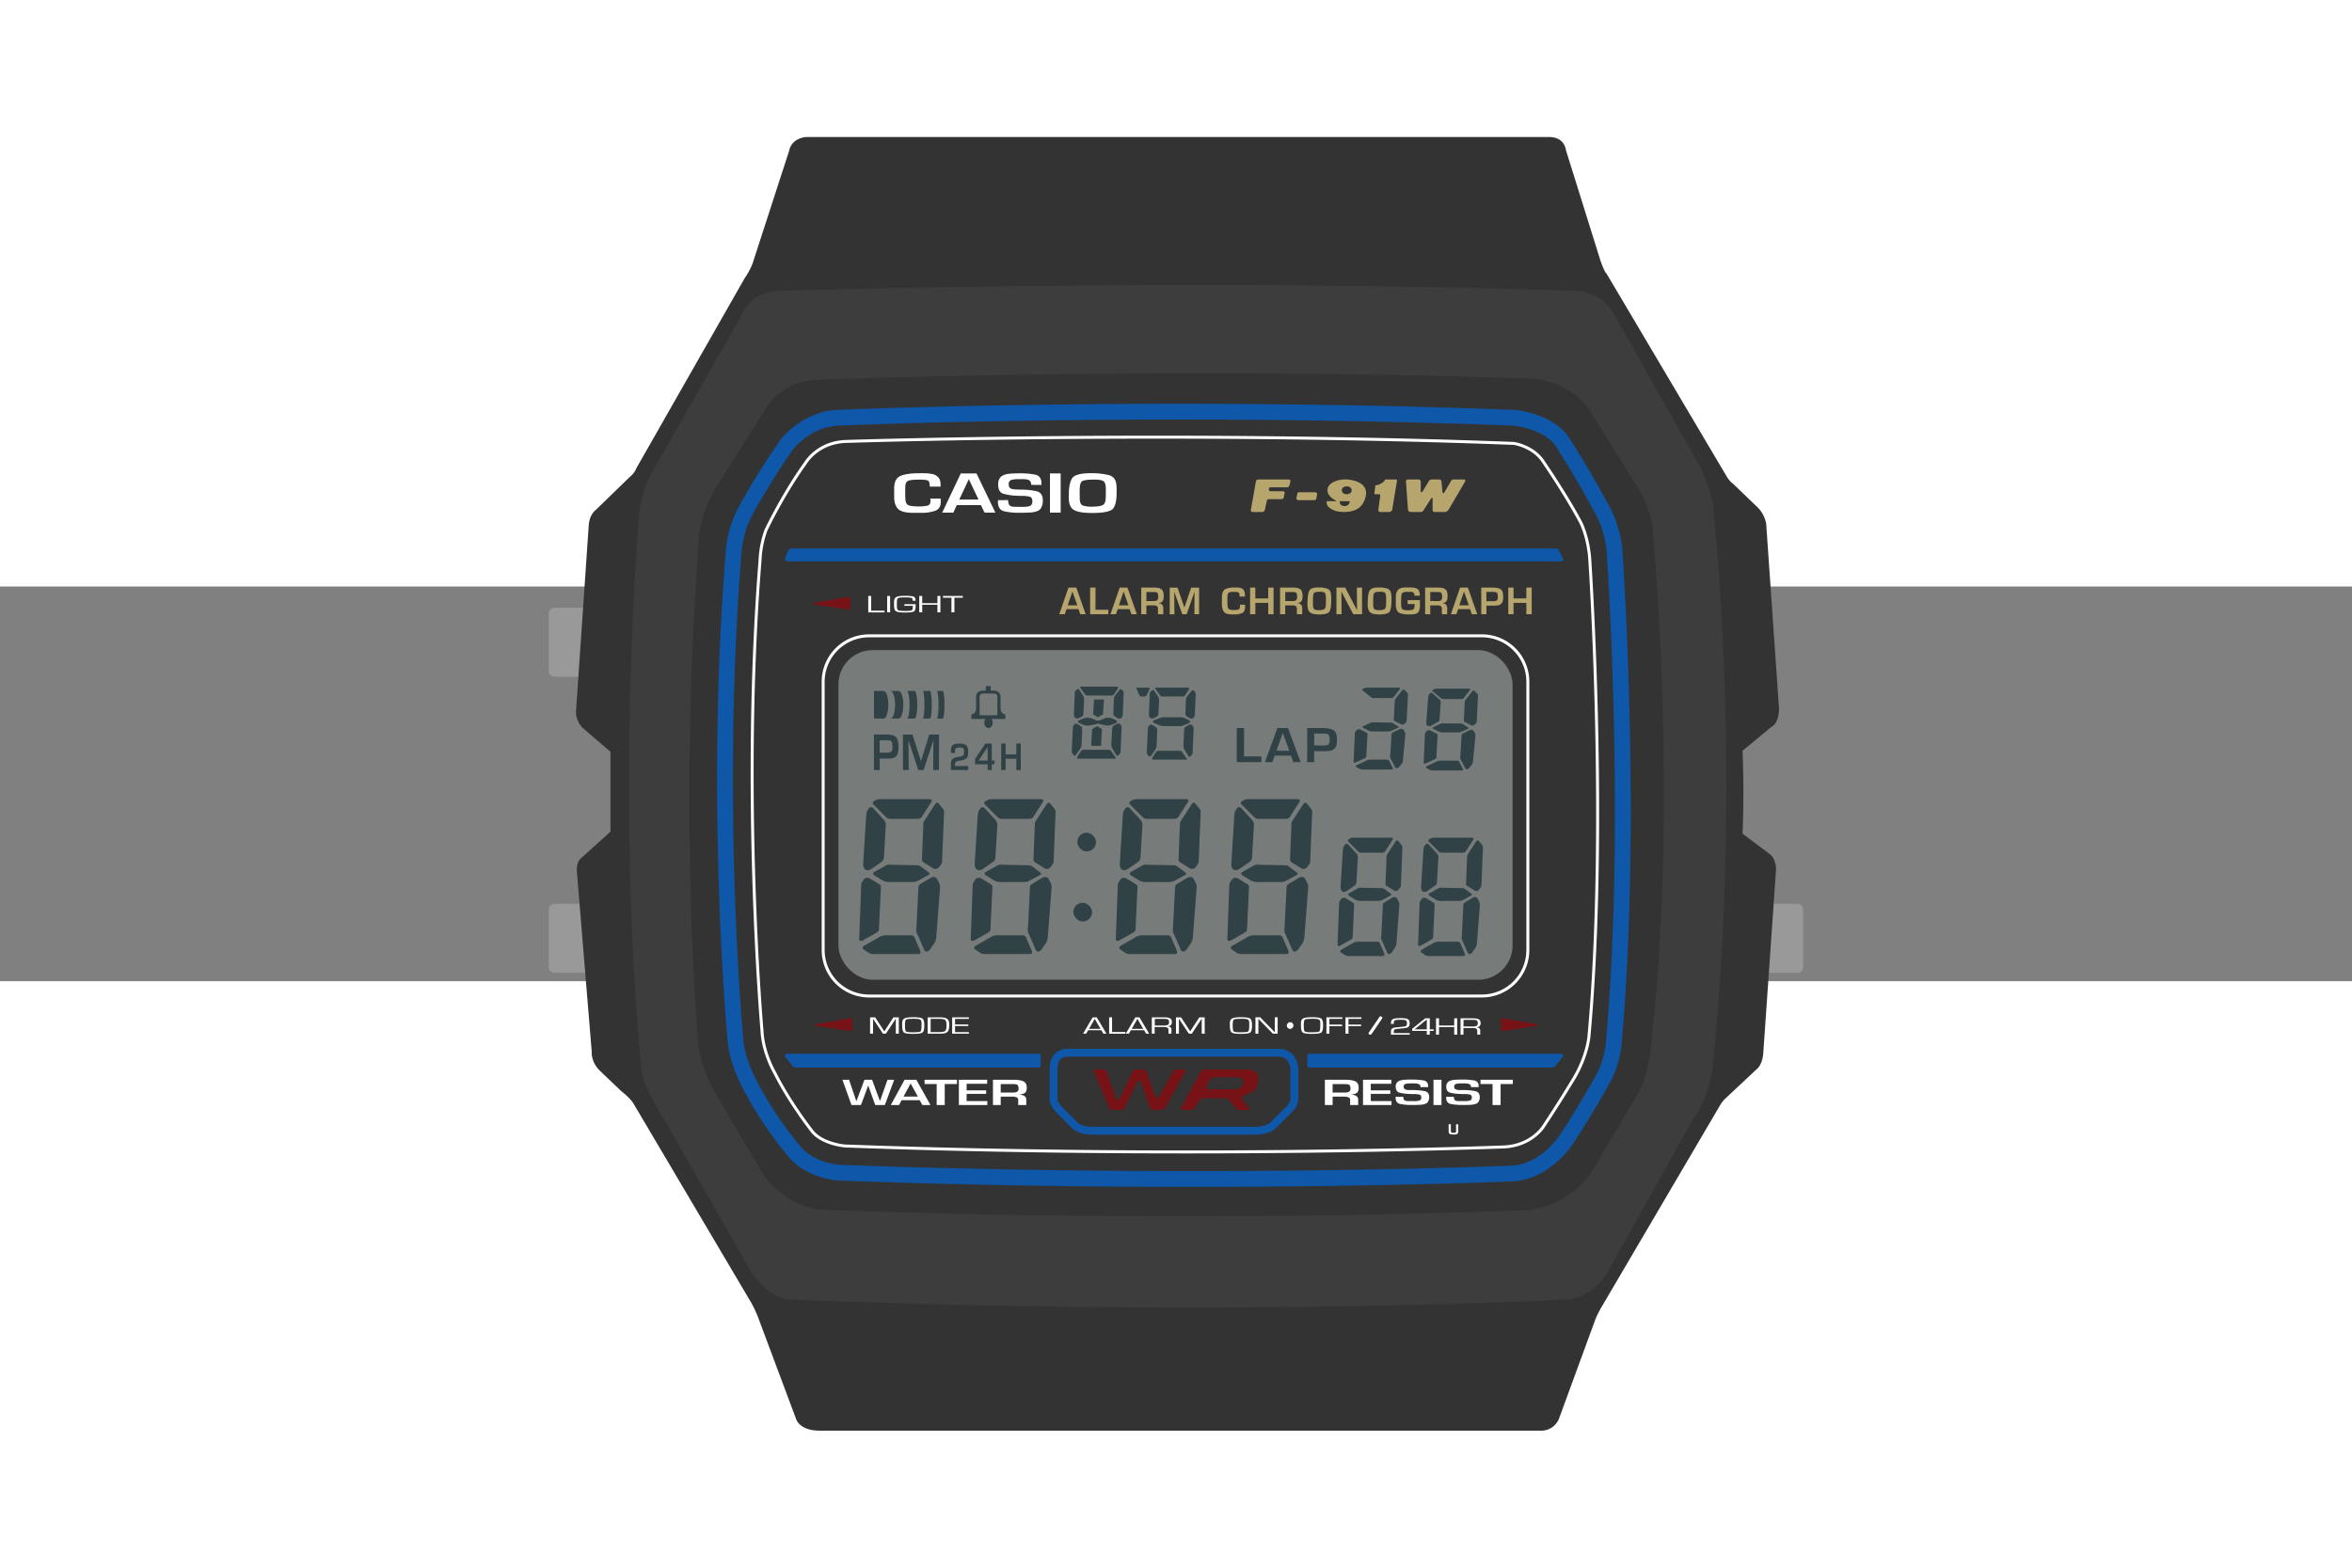 <?xml version="1.0" encoding="UTF-8" standalone="no"?>
<svg
   viewBox="0 0 2383.125 400"
   width="600"
   version="1.1"
   id="svg1714"
   sodipodi:docname="watch.svg"
   height="400"
   inkscape:version="1.2.1 (9c6d41e4, 2022-07-14)"
   xmlns:inkscape="http://www.inkscape.org/namespaces/inkscape"
   xmlns:sodipodi="http://sodipodi.sourceforge.net/DTD/sodipodi-0.dtd"
   xmlns="http://www.w3.org/2000/svg"
   xmlns:svg="http://www.w3.org/2000/svg">
  <rect x="0" y="0" width="2383.125" height="400" fill="#808080" stroke="none"/>
  <sodipodi:namedview
     id="namedview1716"
     pagecolor="#ffffff"
     bordercolor="#000000"
     borderopacity="0.25"
     inkscape:showpageshadow="2"
     inkscape:pageopacity="0.0"
     inkscape:pagecheckerboard="0"
     inkscape:deskcolor="#d1d1d1"
     showgrid="false"
     inkscape:zoom="0.78337147"
     inkscape:cx="141.05696"
     inkscape:cy="-38.934275"
     inkscape:window-width="1390"
     inkscape:window-height="1205"
     inkscape:window-x="0"
     inkscape:window-y="25"
     inkscape:window-maximized="0"
     inkscape:current-layer="svg1714" />
  <defs
     id="defs1415">
    <radialGradient
       id="Dégradé_sans_nom_3"
       data-name="Dégradé sans nom 3"
       cx="635"
       cy="687"
       fx="260.175"
       r="374.83"
       gradientUnits="userSpaceOnUse">
      <stop
         offset="0.28"
         stop-color="lime"
         id="stop1402" />
      <stop
         offset="0.46"
         stop-color="#00b200"
         stop-opacity="0.7"
         id="stop1404" />
      <stop
         offset="0.65"
         stop-color="#006700"
         stop-opacity="0.4"
         id="stop1406" />
      <stop
         offset="0.82"
         stop-color="#002f00"
         stop-opacity="0.19"
         id="stop1408" />
      <stop
         offset="0.94"
         stop-color="#000d00"
         stop-opacity="0.05"
         id="stop1410" />
      <stop
         offset="1"
         stop-opacity="0"
         id="stop1412" />
    </radialGradient>

   <filter id="ledcolor">
   <feColorMatrix in="SourceGraphic" type="matrix"
                  values=" 0      0      0      0 0
                           0      1      0      0 0 
                           0      0      0      0 0 
                           0      0      0      1 0  "/>

   </filter>
  </defs>
  <g
     id="Calque"
     transform="translate(556.062,-455.5)">
    <g
       id="Contours">
      <path
         id="btn3"
         d="m 1226,777 h 39.08 a 5.92,5.92 0 0 1 5.92,5.92 v 58.16 a 5.92,5.92 0 0 1 -5.92,5.92 H 1226 Z"
         style="fill:#999999" />
      <path
         id="btn2"
         d="m 2593.5,686 h 39.08 a 5.92,5.92 0 0 1 5.92,5.92 v 58.16 a 5.92,5.92 0 0 1 -5.92,5.92 h -39.08 z"
         transform="rotate(180,1319.25,766.5)"
         style="fill:#999999" />
      <path
         id="btn1"
         d="m 2593.5,386 h 39.08 a 5.92,5.92 0 0 1 5.92,5.92 v 58.16 a 5.92,5.92 0 0 1 -5.92,5.92 h -39.08 z"
         transform="rotate(180,1319.25,466.5)"
         style="fill:#999999" />
      <path
         id="Contour_1"
         data-name="Contour 1"
         d="m 2855,-91 h 752 c 16,0 17,13 17,13 l 35,112 c 5,14 6,13 6,13 l 122,206 a 23,23 0 0 0 6,7 l 25,24 a 31.37,31.37 0 0 1 9,17 l 13,187 c 0,16 -8,19 -8,19 l -29,24 c 2,46 0,84 0,84 l 28,21 c 6,5 6,15 6,15 l -13,187 c -1,12 -7,16 -7,16 l -32,30 a 39.08,39.08 0 0 0 -4,5 l -121,206 v 0 a 107.12,107.12 0 0 0 -6,12 l -37,101 a 19.32,19.32 0 0 1 -17,12 h -732 c -21,0 -24,-12 -24,-12 l -37,-99 a 123.46,123.46 0 0 0 -8,-18 L 2679,888 c -4,-6 -12,-12 -12,-12 l -22,-21 c -9,-9 -8,-19 -8,-19 l -15,-182 c -1,-10 4,-14 4,-14 l 30,-27 v -81 l -28,-24 a 24.69,24.69 0 0 1 -7,-16 l 13,-190 c 1,-11 7,-15 7,-15 l 34,-33 c 6,-5 7,-9 7,-9 L 2792,52 c 7,-10 9,-18 9,-18 l 36,-111 c 3,-14 18,-14 18,-14 z"
         transform="translate(-2593.5,91)"
         style="fill:#333333" />
      <path
         id="Contour_2"
         data-name="Contour 2"
         d="m 2799,1060 c 18.5,26.5 37,27 37,27 455.44,18.42 790,0 790,0 0,0 24,0 41,-29 l 86,-154 c 0,0 16.5,-20.5 20,-55 30,-295.67 1,-557 1,-557 0,0 1,-17 -13,-47 L 3672,87 c -14,-23 -37,-22 -37,-22 -389.5,-13.5 -809,0 -809,0 -29,1 -37,24 -37,24 l -87,153 a 119.3,119.3 0 0 0 -17,48 c -24.58,335.84 3,569 3,569 4.5,16.5 17.86,37.6 17.86,37.6 z"
         transform="translate(-2593.5,91)"
         style="fill:#3d3d3d" />
      <g
         id="Contour_centre"
         data-name="Contour centre">
        <path
           d="M 3712.11,308.15 C 3711,283 3693,258 3693,258 l -43,-69 c -20,-34 -60,-35 -60,-35 -360,-13 -725,1 -725,1 -33.26,1.17 -49,25 -49,25 l -53,84 c -15,25 -17,46 -17,46 -22,287 -1,518 -1,518 3,30 21,56 21,56 l 42,72 c 23,37 60,40 60,40 392,15 716.5,0.5 716.5,0.5 C 3633,992 3653,953 3653,953 l 43,-73 c 0,0 10,-13.87 13.5,-43.5 29.5,-249.5 2.61,-528.35 2.61,-528.35 z M 3570,728.32 A 34.68,34.68 0 0 1 3535.32,763 H 2921.68 A 34.68,34.68 0 0 1 2887,728.32 V 463.68 A 34.68,34.68 0 0 1 2921.68,429 h 613.64 a 34.68,34.68 0 0 1 34.68,34.68 z"
           transform="translate(-2593.5,91)"
           style="fill:#333333"
           id="path1422" />
      </g>
      <path
         id="Contour_bleu"
         data-name="Contour bleu"
         d="m 2886.5,193.5 c -30.78,1.07 -51,26 -51,26 a 719.08,719.08 0 0 0 -43,69 107.83,107.83 0 0 0 -12,45 c -20.17,253.56 2,489 2,489 1.06,24.61 18,53 18,53 17,32 39,58 39,58 16,23 47,25 47,25 373.59,13.91 680,1 680,1 37,0 59,-36 59,-36 17,-25.68 35,-58 35,-58 a 94.2,94.2 0 0 0 12,-38 c 20.17,-223.6 1,-496 1,-496 -1,-27 -15,-49 -15,-49 -15.92,-30 -37,-63 -37,-63 -14,-23 -50,-26 -50,-26 -364.04,-13.91 -685,0 -685,0 z"
         transform="translate(-2593.5,91)"
         style="fill:none;stroke:#0e57a9;stroke-width:16px;stroke-miterlimit:10" />
      <path
         id="Contour_blanc"
         data-name="Contour blanc"
         d="m 2894.5,217.5 c -29,1 -41,22 -41,22 -23,32 -40,68 -40,68 a 103.23,103.23 0 0 0 -6,31 c -19,237 2,476 2,476 1,23 13,43 13,43 15,30 37,58 37,58 10,14 34,16 34,16 352,13 667,1 667,1 29,-1 41,-21 41,-21 16,-24 31,-49 31,-49 14,-24 15,-43 15,-43 19,-209 1,-478 1,-478 -1,-27 -10,-43 -10,-43 -15,-28 -37,-60 -37,-60 -10,-16 -30,-19 -30,-19 -343,-13 -677,-2 -677,-2 z"
         transform="translate(-2593.5,91)"
         style="fill:none;stroke:#ffffff;stroke-width:3px;stroke-miterlimit:10" />
      <g
         id="Contour_ecran"
         data-name="Contour ecran">
        <path
           d="m 3539,416 a 45.1,45.1 0 0 1 45,45.05 V 733 a 45.1,45.1 0 0 1 -45,45 H 2918.1 A 45.1,45.1 0 0 1 2873,733 V 461.05 A 45.1,45.1 0 0 1 2918.05,416 H 3539 m 0,-3 H 2918.1 A 48,48 0 0 0 2870,461.05 V 733 a 48,48 0 0 0 48.05,48 H 3539 a 48,48 0 0 0 48,-48 V 461.05 A 48,48 0 0 0 3539,413 Z"
           transform="translate(-2593.5,91)"
           style="fill:#ffffff"
           id="path1427" />
      </g>
      <g
         id="Ecran">
        <rect
           x="293.5"
           y="520"
           width="683"
           height="334"
           rx="34.68"
           style="fill:#777b7a"
           id="rect1430" />
      </g>
      <g
         id="light"
         style="opacity:0">
        <rect
           x="293.5"
           y="520"
           width="683"
           height="334"
           rx="34.68"
           style="fill:url(#D%C3%A9grad%C3%A9_sans_nom_3)"
           filter="url(#ledcolor)"
           id="rect1433" />
      </g>
    </g>
    <g
       id="Textes">
      <g
         id="g1449">
        <path
           d="m 3379.84,864.39 h 20.51 q 7.28,0 10.5,1.71 c 2.16,1.12 3.23,3.2 3.23,6.24 v 1 a 4.21,4.21 0 0 1 -0.12,1 6.3,6.3 0 0 1 -0.67,2.12 4.16,4.16 0 0 1 -1.87,1.72 7.5,7.5 0 0 1 -1.67,0.62 c -0.62,0.15 -1.24,0.28 -1.87,0.38 l -0.73,0.1 c -0.23,0 -0.47,0.07 -0.73,0.09 v 0.12 a 10.14,10.14 0 0 1 5.45,1.46 4.14,4.14 0 0 1 1.71,3.53 V 890 h -8.17 v -4.65 l 0.06,-0.57 a 2.67,2.67 0 0 0 -1.8,-2.61 12.68,12.68 0 0 0 -4.59,-0.69 h -11.39 V 890 h -7.85 z m 19.24,13 c 2.49,0 4.23,-0.26 5.22,-0.87 a 3.29,3.29 0 0 0 1.49,-3.05 6,6 0 0 0 -0.85,-3.55 c -0.57,-0.78 -2.36,-1.17 -5.35,-1.17 h -11.9 v 8.64 z"
           transform="translate(-2593.5,91)"
           style="fill:#ffffff"
           id="path1437" />
        <path
           d="m 3426.36,875.15 h 19.81 v 3.57 h -19.81 V 886 h 21 v 4 h -28.87 v -25.61 h 28.68 v 4.08 h -20.83 z"
           transform="translate(-2593.5,91)"
           style="fill:#ffffff"
           id="path1439" />
        <path
           d="m 3476.68,871.88 a 3,3 0 0 0 -1.51,-3 12.78,12.78 0 0 0 -5.26,-0.77 h -2.21 c -0.38,0 -0.8,0 -1.24,0 -0.44,0 -0.88,0 -1.3,0 a 19.65,19.65 0 0 0 -2,0.17 8.6,8.6 0 0 0 -1.77,0.4 2.55,2.55 0 0 0 -1.14,0.79 3.36,3.36 0 0 0 -0.57,1.07 3,3 0 0 1 0,0.43 1.94,1.94 0 0 0 0,0.4 2.76,2.76 0 0 0 1.24,2.63 10.64,10.64 0 0 0 4.52,0.83 6,6 0 0 1 0.61,0 h 0.6 1.61 c 0.53,0 1,0 1.55,0 a 62.72,62.72 0 0 1 11,1.06 q 4.76,0.95 4.75,6.07 a 8.23,8.23 0 0 1 -1.71,5.37 c -1.14,1.4 -3.78,2.22 -7.91,2.48 l -2,0.06 c -0.65,0 -1.29,0 -1.93,0.06 -0.64,0.06 -1.34,0 -2,0 h -2 a 58,58 0 0 1 -11.87,-1 q -4.59,-1 -4.59,-6.3 v -0.25 a 0.54,0.54 0 0 1 0.06,-0.25 v -0.5 h 7.66 a 5.67,5.67 0 0 0 0.79,3.08 c 0.53,0.85 2,1.29 4.34,1.31 1,0 2,0 3,0 h 3 a 16.05,16.05 0 0 0 5.45,-0.67 q 1.71,-0.68 1.71,-3 0,-2.54 -2.19,-3 a 28.79,28.79 0 0 0 -5.6,-0.5 h -1.26 c -0.43,0 -0.87,0 -1.33,0 h -0.67 q -0.35,0 -0.66,-0.06 a 45.92,45.92 0 0 1 -10.48,-1.36 q -3.77,-1.1 -3.77,-6.17 a 5.83,5.83 0 0 1 2.28,-4.95 q 2.28,-1.72 7.79,-2 c 1.1,-0.05 2.2,-0.09 3.32,-0.11 1.12,-0.02 2.23,0 3.33,0 a 66.79,66.79 0 0 1 11.33,0.84 c 3.2,0.57 4.81,2.49 4.81,5.76 v 1 z"
           transform="translate(-2593.5,91)"
           style="fill:#ffffff"
           id="path1441" />
        <path
           d="m 3498,890 h -8.1 v -25.61 h 8.1 z"
           transform="translate(-2593.5,91)"
           style="fill:#ffffff"
           id="path1443" />
        <path
           d="m 3527.89,871.88 a 3,3 0 0 0 -1.52,-3 12.69,12.69 0 0 0 -5.25,-0.77 h -2.21 c -0.38,0 -0.8,0 -1.24,0 -0.44,0 -0.88,0 -1.3,0 a 19.65,19.65 0 0 0 -2,0.17 8.6,8.6 0 0 0 -1.77,0.4 2.55,2.55 0 0 0 -1.14,0.79 3.36,3.36 0 0 0 -0.57,1.07 3,3 0 0 1 0,0.43 2.91,2.91 0 0 0 0,0.4 2.76,2.76 0 0 0 1.24,2.63 10.64,10.64 0 0 0 4.52,0.83 5.82,5.82 0 0 1 0.6,0 h 0.61 1.61 c 0.53,0 1,0 1.55,0 a 62.72,62.72 0 0 1 11,1.06 q 4.76,0.95 4.75,6.07 a 8.23,8.23 0 0 1 -1.71,5.37 c -1.14,1.4 -3.78,2.22 -7.91,2.48 l -2,0.06 c -0.65,0 -1.29,0 -1.93,0.06 -0.64,0.06 -1.34,0 -2,0 h -2 a 58,58 0 0 1 -11.86,-1 q -4.59,-1 -4.59,-6.3 v -0.25 a 0.54,0.54 0 0 1 0.06,-0.25 v -0.5 h 7.66 a 5.67,5.67 0 0 0 0.79,3.08 c 0.53,0.85 2,1.29 4.34,1.31 1,0 2,0 3,0 h 3 a 16.05,16.05 0 0 0 5.45,-0.67 q 1.71,-0.68 1.71,-3 0,-2.54 -2.19,-3 a 28.79,28.79 0 0 0 -5.6,-0.5 h -1.27 c -0.42,0 -0.86,0 -1.33,0 h -0.66 q -0.35,0 -0.66,-0.06 a 45.92,45.92 0 0 1 -10.48,-1.36 q -3.77,-1.1 -3.77,-6.17 a 5.83,5.83 0 0 1 2.28,-4.95 q 2.28,-1.72 7.79,-2 c 1.09,-0.05 2.2,-0.09 3.32,-0.11 1.12,-0.02 2.23,0 3.32,0 a 66.63,66.63 0 0 1 11.33,0.84 q 4.82,0.86 4.82,5.76 v 1 z"
           transform="translate(-2593.5,91)"
           style="fill:#ffffff"
           id="path1445" />
        <path
           d="m 3557.9,890 h -8.17 v -21.27 h -12.22 v -4.34 h 32.79 v 4.34 h -12.4 z"
           transform="translate(-2593.5,91)"
           style="fill:#ffffff"
           id="path1447" />
      </g>
      <g
         id="WR">
        <path
           id="R"
           d="m 3300,854 h -43 a 3.55,3.55 0 0 0 -3,2 l -20,37 c 0,0 -1,2 2,2 h 8 a 4.94,4.94 0 0 0 3,-1 l 6,-9 a 4.33,4.33 0 0 1 4,-2 h 22 a 6.19,6.19 0 0 1 4,2 l 6,8 a 4.33,4.33 0 0 0 4,2 h 8 c 0,0 3,0 2,-2 l -5,-6 c 0,0 -6,-5 1,-7 l 7.38,-3.69 a 8.49,8.49 0 0 0 4.07,-4.36 C 3312.86,866.12 3316,854 3300,854 Z m -5,18 a 6.19,6.19 0 0 1 -4,2 h -27 c -6,0 -4,-3 -4,-3 l 1,-2 2,-4 a 6.46,6.46 0 0 1 5,-3 h 23 c 8,0 7.2,6.8 4,10 z"
           transform="translate(-2593.5,91)"
           style="fill:#771217" />
        <path
           id="W"
           d="m 3156,854 c 0,0 2,0 3,3 l 9,26 c 2,3 4,0 4,0 l 13,-27 v 0 a 3.55,3.55 0 0 1 3,-2 h 8 a 3.7,3.7 0 0 1 3,2 l 9,25 v 0 c 2,4 4,0 4,0 l 14,-25 v 0 c 1,-2 2,-2 2,-2 h 9 c 3,0 1,3 1,3 l -20,36 v 0 a 6.19,6.19 0 0 1 -4,2 h -8 c -3,0 -4,-3 -4,-3 l -8,-24 c -3,-6 -5,0 -5,0 l -12,25 a 3.55,3.55 0 0 1 -3,2 h -10 c -2,0 -3,-3 -3,-3 l -15,-35 c -1,-3 1,-3 1,-3 h 9"
           transform="translate(-2593.5,91)"
           style="fill:#771217" />
      </g>
      <g
         id="WATER">
        <g
           id="g1460">
          <path
             d="m 2994.68,890 h -8.17 v -21.27 h -12.22 v -4.34 h 32.79 v 4.34 h -12.4 z"
             transform="translate(-2593.5,91)"
             style="fill:#ffffff"
             id="path1454" />
          <path
             d="m 3016.83,875.15 h 19.81 v 3.57 h -19.81 V 886 h 21 v 4 H 3009 v -25.61 h 28.68 v 4.08 h -20.83 z"
             transform="translate(-2593.5,91)"
             style="fill:#ffffff"
             id="path1456" />
          <path
             d="m 3043.54,864.39 h 20.51 q 7.27,0 10.51,1.71 3.24,1.71 3.23,6.24 v 1 a 4.22,4.22 0 0 1 -0.13,1 6.51,6.51 0 0 1 -0.66,2.12 4.21,4.21 0 0 1 -1.87,1.72 7.78,7.78 0 0 1 -1.68,0.62 c -0.61,0.15 -1.23,0.28 -1.87,0.38 l -0.72,0.1 c -0.24,0 -0.48,0.07 -0.73,0.09 v 0.12 a 10.1,10.1 0 0 1 5.44,1.46 4.14,4.14 0 0 1 1.71,3.53 V 890 h -8.17 v -4.65 l 0.07,-0.57 a 2.7,2.7 0 0 0 -1.81,-2.61 12.68,12.68 0 0 0 -4.59,-0.69 h -11.39 V 890 h -7.85 z m 19.24,13 c 2.49,0 4.23,-0.26 5.23,-0.87 a 3.28,3.28 0 0 0 1.48,-3.05 6,6 0 0 0 -0.85,-3.55 q -0.85,-1.17 -5.35,-1.17 h -11.9 v 8.64 z"
             transform="translate(-2593.5,91)"
             style="fill:#ffffff"
             id="path1458" />
        </g>
        <path
           d="m 2951,885.1 -2.6,4.9 h -8.4 l 14,-25.61 h 11.9 L 2980.24,890 H 2972 l -2.73,-4.91 z m 9.12,-16.94 -7.22,13.29 h 14.56 z"
           transform="translate(-2593.5,91)"
           style="fill:#ffffff"
           id="path1462" />
        <path
           d="m 2934,890 h -9.79 l -7,-19.55 h -0.16 L 2909.8,890 h -9.63 L 2891,864.39 h 6.74 l 7.31,21.59 h 0.21 l 8.05,-21.59 h 7.74 l 8,21.59 7.63,-21.59 h 6.79 z"
           transform="translate(-2593.5,91)"
           style="fill:#ffffff"
           id="path1464" />
      </g>
      <g
         id="ALARM_ON"
         data-name="ALARM ON">
        <g
           id="g1475">
          <path
             d="m 3465.8,817.11 v 1.58 h -19 v -3.12 c 0,-1.75 0.54,-2.89 1.63,-3.43 1.09,-0.54 3.65,-1 7.7,-1.25 3.25,-0.23 5.21,-0.53 5.88,-0.92 0.67,-0.39 1,-1.4 1,-3 0,-1.43 -0.38,-2.35 -1.13,-2.77 -0.75,-0.42 -2.4,-0.64 -4.94,-0.64 q -4.74,0 -6,0.51 c -0.83,0.35 -1.25,1.17 -1.25,2.49 v 1.23 h -2.92 v -0.86 c 0,-2 0.67,-3.3 2,-4 1.33,-0.7 4,-1 8,-1 q 5.32,0 7.16,1.07 c 1.23,0.71 1.84,2.1 1.84,4.16 0,2.06 -0.57,3.31 -1.71,4 -1.14,0.69 -3.62,1.12 -7.43,1.35 -3.35,0.21 -5.34,0.51 -6,0.88 -0.66,0.37 -1,1.42 -1,3.16 v 0.56 z"
             transform="translate(-2593.5,91)"
             style="fill:#ffffff"
             id="path1467" />
          <path
             d="m 3486.12,802.13 v 11.16 h 3.94 v 1.58 h -3.94 v 3.82 h -3 v -3.82 h -14.76 v -2.2 l 13.14,-10.54 z m -3,11.16 v -10 h -0.06 l -12.25,10 z"
             transform="translate(-2593.5,91)"
             style="fill:#ffffff"
             id="path1469" />
          <path
             d="m 3513.9,802.13 v 16.56 h -3 V 811 h -15.42 v 7.68 h -3 v -16.55 h 3 v 7.3 h 15.42 v -7.3 z"
             transform="translate(-2593.5,91)"
             style="fill:#ffffff"
             id="path1471" />
          <path
             d="m 3517.32,818.69 v -16.56 h 12.56 q 4.24,0 6,1.06 a 3.92,3.92 0 0 1 1.73,3.66 4.35,4.35 0 0 1 -0.94,3.2 6.32,6.32 0 0 1 -3.61,1.17 v 0 q 4.18,0.19 4.19,3.21 v 4.23 h -3 v -3.81 q 0,-2.89 -4,-2.9 h -10 v 6.71 z m 3,-8.29 h 8.59 a 11.06,11.06 0 0 0 4.64,-0.65 2.5,2.5 0 0 0 1.24,-2.44 c 0,-1.49 -0.31,-2.47 -0.92,-2.92 -0.61,-0.45 -1.92,-0.68 -3.93,-0.68 h -9.62 z"
             transform="translate(-2593.5,91)"
             style="fill:#ffffff"
             id="path1473" />
        </g>
        <path
           id="_"
           data-name="/"
           d="m 3421.46,808 h 19.33 a 1.24,1.24 0 0 1 1.24,1.24 v 0.72 a 1.19,1.19 0 0 1 -1.19,1.19 H 3422 a 1.83,1.83 0 0 1 -1.83,-1.83 v 0 a 1.32,1.32 0 0 1 1.32,-1.32 z"
           transform="rotate(-55.74,2220.318,3307.296)"
           style="fill:#ffffff" />
        <g
           id="g1484">
          <path
             d="m 3366.82,801 q 7.47,0 9.35,1.37 c 1.25,0.92 1.87,3.2 1.87,6.86 q 0,5.89 -1.79,7.28 -1.79,1.39 -9.43,1.39 -7.59,0 -9.42,-1.37 -1.83,-1.37 -1.82,-7.09 v -1.16 -1.57 c 0,-2.19 0.78,-3.7 2.36,-4.5 1.58,-0.8 4.56,-1.21 8.88,-1.21 z m 0,1.58 q -6.26,0 -7.32,0.87 -1.06,0.87 -1.06,6 c 0,3.42 0.35,5.43 1.06,6 0.71,0.57 3.15,0.87 7.32,0.87 4.17,0 6.63,-0.29 7.34,-0.87 0.71,-0.58 1.06,-2.59 1.06,-6 v -1.08 -1.56 q 0,-2.75 -1.47,-3.48 c -1.01,-0.54 -3.32,-0.79 -6.95,-0.79 z"
             transform="translate(-2593.5,91)"
             style="fill:#ffffff"
             id="path1478" />
          <path
             d="m 3384.42,802.71 v 5.78 h 12.84 v 1.58 h -12.84 v 7.62 h -3 v -16.56 h 16.17 v 1.58 z"
             transform="translate(-2593.5,91)"
             style="fill:#ffffff"
             id="path1480" />
          <path
             d="m 3403.75,802.71 v 5.78 h 12.85 v 1.58 h -12.85 v 7.62 h -3 v -16.56 h 16.16 v 1.58 z"
             transform="translate(-2593.5,91)"
             style="fill:#ffffff"
             id="path1482" />
        </g>
        <rect
           id="_."
           data-name="."
           x="3341.2"
           y="806.08"
           width="6.87"
           height="6.72"
           rx="3.36"
           transform="rotate(-90,2093.39,2151.69)"
           style="fill:#ffffff" />
        <g
           id="g1491">
          <path
             d="m 3294.82,801 q 7.47,0 9.35,1.37 c 1.25,0.92 1.87,3.2 1.87,6.86 q 0,5.89 -1.79,7.28 -1.79,1.39 -9.43,1.39 -7.59,0 -9.42,-1.37 -1.83,-1.37 -1.82,-7.09 v -1.16 -1.57 c 0,-2.19 0.78,-3.7 2.36,-4.5 1.58,-0.8 4.56,-1.21 8.88,-1.21 z m 0,1.58 q -6.26,0 -7.32,0.87 -1.06,0.87 -1.06,6 c 0,3.42 0.35,5.43 1.06,6 0.71,0.57 3.15,0.87 7.32,0.87 4.17,0 6.63,-0.29 7.34,-0.87 0.71,-0.58 1.06,-2.59 1.06,-6 v -1.08 -1.56 q 0,-2.75 -1.47,-3.48 c -1.01,-0.54 -3.32,-0.79 -6.95,-0.79 z"
             transform="translate(-2593.5,91)"
             style="fill:#ffffff"
             id="path1487" />
          <path
             d="m 3332,801.13 v 16.56 h -4.88 l -11,-11.27 -1.8,-1.86 -0.89,-0.92 -0.88,-0.92 h -0.08 v 0.62 0.63 13.72 h -3 v -16.56 h 4.87 l 9.66,9.87 2.51,2.6 1.25,1.29 1.24,1.29 h 0.08 v -0.61 -0.64 -13.8 z"
             transform="translate(-2593.5,91)"
             style="fill:#ffffff"
             id="path1489" />
        </g>
        <g
           id="g1503">
          <path
             d="M 3153.39,814.18 H 3140 l -2,3.51 h -3.15 l 9.66,-16.56 h 4.17 l 9.85,16.56 h -3.11 z m -0.87,-1.4 -5.86,-10.12 -5.77,10.12 z"
             transform="translate(-2593.5,91)"
             style="fill:#ffffff"
             id="path1493" />
          <path
             d="M 3164.22,801.13 V 816 h 13.56 v 1.74 h -16.53 v -16.61 z"
             transform="translate(-2593.5,91)"
             style="fill:#ffffff"
             id="path1495" />
          <path
             d="m 3196.64,814.18 h -13.35 l -2,3.51 h -3.15 l 9.66,-16.56 h 4.17 l 9.85,16.56 h -3.11 z m -0.87,-1.4 -5.86,-10.12 -5.77,10.12 z"
             transform="translate(-2593.5,91)"
             style="fill:#ffffff"
             id="path1497" />
          <path
             d="m 3204.5,817.69 v -16.56 h 12.55 c 2.84,0 4.83,0.35 6,1.06 a 3.92,3.92 0 0 1 1.74,3.66 4.35,4.35 0 0 1 -1,3.2 6.29,6.29 0 0 1 -3.61,1.17 v 0 c 2.8,0.13 4.19,1.2 4.19,3.21 v 4.23 h -3 v -3.81 q 0,-2.89 -4,-2.9 h -10 v 6.71 z m 3,-8.29 h 8.6 a 11,11 0 0 0 4.63,-0.65 2.48,2.48 0 0 0 1.24,-2.44 c 0,-1.49 -0.31,-2.47 -0.92,-2.92 -0.61,-0.45 -1.92,-0.68 -3.93,-0.68 h -9.62 z"
             transform="translate(-2593.5,91)"
             style="fill:#ffffff"
             id="path1499" />
          <path
             d="m 3258.08,801.13 v 16.56 h -3 v -14.24 -0.5 -0.5 H 3255 l -0.23,0.39 -0.24,0.38 -0.5,0.77 -9,13.7 h -3 l -9,-13.54 -0.52,-0.76 -0.23,-0.39 a 4.09,4.09 0 0 1 -0.23,-0.38 h -0.08 v 0.45 0.46 14.16 h -3 v -16.56 h 5.15 l 7,10.71 1.13,1.74 0.55,0.86 0.55,0.86 h 0.07 l 0.54,-0.86 c 0.27,-0.41 0.46,-0.7 0.54,-0.86 l 1.14,-1.73 7,-10.72 z"
             transform="translate(-2593.5,91)"
             style="fill:#ffffff"
             id="path1501" />
        </g>
      </g>
      <g
         id="g1514">
        <path
           d="m 2948.12,801.13 v 16.56 h -3 v -14.24 -0.5 -0.5 h -0.08 l -0.23,0.39 -0.23,0.38 -0.5,0.77 -9,13.7 h -3 l -9,-13.54 -0.52,-0.76 -0.24,-0.39 a 4.09,4.09 0 0 1 -0.23,-0.38 h -0.07 v 0.45 0.46 14.16 h -3 v -16.56 h 5.16 l 7,10.71 1.12,1.74 0.56,0.86 0.54,0.86 h 0.08 l 0.54,-0.86 c 0.27,-0.41 0.45,-0.7 0.54,-0.86 l 1.14,-1.73 7,-10.72 z"
           transform="translate(-2593.5,91)"
           style="fill:#ffffff"
           id="path1506" />
        <path
           d="m 2962.76,801 q 7.47,0 9.35,1.37 c 1.25,0.92 1.87,3.2 1.87,6.86 q 0,5.89 -1.8,7.28 c -1.19,0.93 -4.34,1.39 -9.42,1.39 -5.08,0 -8.2,-0.46 -9.42,-1.37 -1.22,-0.91 -1.82,-3.28 -1.82,-7.09 v -1.16 -1.57 c 0,-2.19 0.79,-3.7 2.37,-4.5 1.58,-0.8 4.55,-1.21 8.87,-1.21 z m 0,1.58 q -6.25,0 -7.32,0.87 -1.07,0.87 -1.07,6 c 0,3.42 0.36,5.43 1.07,6 0.71,0.57 3.15,0.87 7.32,0.87 4.17,0 6.63,-0.29 7.34,-0.87 0.71,-0.58 1.06,-2.59 1.06,-6 v -1.08 -1.56 q 0,-2.75 -1.47,-3.48 -1.47,-0.73 -6.95,-0.79 z"
           transform="translate(-2593.5,91)"
           style="fill:#ffffff"
           id="path1508" />
        <path
           d="m 2977.38,817.69 v -16.56 h 12.21 q 5.65,0 7.67,1.57 2.02,1.57 2,6 0,5.38 -1.79,7.19 -1.79,1.81 -7.14,1.81 z m 3,-1.58 h 8.62 q 4.74,0 6.1,-1.19 1.36,-1.19 1.38,-5.3 0,-4.51 -1.19,-5.71 -1.19,-1.2 -5.69,-1.2 h -9.19 z"
           transform="translate(-2593.5,91)"
           style="fill:#ffffff"
           id="path1510" />
        <path
           d="m 3005.14,802.71 v 5.64 h 13.38 v 1.58 h -13.38 v 6.18 h 14 v 1.58 h -16.94 v -16.56 h 16.94 v 1.58 z"
           transform="translate(-2593.5,91)"
           style="fill:#ffffff"
           id="path1512" />
      </g>
      <g
         id="g1526">
        <path
           d="M 2920.16,374.13 V 389 h 13.55 v 1.74 h -16.53 v -16.61 z"
           transform="translate(-2593.5,91)"
           style="fill:#ffffff"
           id="path1516" />
        <path
           d="m 2939.34,374.13 v 16.56 h -3 v -16.56 z"
           transform="translate(-2593.5,91)"
           style="fill:#ffffff"
           id="path1518" />
        <path
           d="m 2953.82,382.45 h 11.3 a 16.4,16.4 0 0 1 0.08,1.81 q 0,4.47 -1.75,5.54 c -1.16,0.7 -4.2,1.06 -9.12,1.06 q -7,0 -9,-1.26 c -1.32,-0.83 -2,-2.71 -2,-5.63 v -2.44 -1.47 q 0,-3.68 2.21,-4.88 2.21,-1.2 8.92,-1.22 6.72,0 8.67,0.8 1.95,0.8 1.95,3.54 v 0.64 h -2.91 v -0.42 c 0,-1.35 -0.44,-2.18 -1.33,-2.5 -0.89,-0.32 -3.18,-0.48 -6.9,-0.48 q -5.16,0 -6.45,0.77 c -0.87,0.51 -1.3,1.8 -1.3,3.85 v 2.2 2.36 c 0,2.09 0.48,3.37 1.44,3.85 0.96,0.48 3.52,0.71 7.68,0.71 q 4.77,0 5.9,-0.68 c 0.75,-0.45 1.13,-1.64 1.13,-3.55 a 7.07,7.07 0 0 0 -0.15,-1 h -8.39 z"
           transform="translate(-2593.5,91)"
           style="fill:#ffffff"
           id="path1520" />
        <path
           d="m 2990.27,374.13 v 16.56 h -3 V 383 h -15.42 v 7.68 h -3 v -16.55 h 3 v 7.3 h 15.42 v -7.3 z"
           transform="translate(-2593.5,91)"
           style="fill:#ffffff"
           id="path1522" />
        <path
           d="m 3004.47,375.87 v 14.82 h -3 v -14.82 h -8.6 v -1.74 H 3013 v 1.74 z"
           transform="translate(-2593.5,91)"
           style="fill:#ffffff"
           id="path1524" />
      </g>
      <g
         id="g1550">
        <path
           d="m 3293.74,382.93 h 5.26 a 5.92,5.92 0 0 0 0,0.61 c 0,0.19 0,0.36 0,0.53 a 5.24,5.24 0 0 0 0,0.56 c 0,0.19 0,0.38 0,0.57 0,3.19 -1,5.24 -2.84,6.18 a 16.29,16.29 0 0 1 -7.2,1.39 h -3.74 c -3.95,0 -6.55,-0.93 -7.81,-2.81 -1.26,-1.88 -1.89,-4.56 -1.89,-8 0,-0.32 0,-0.65 0,-1 0,-0.35 0,-0.67 0,-1 0,-0.33 0,-0.33 0,-0.49 a 3.93,3.93 0 0 1 0,-0.49 c 0,-0.48 0,-1 0,-1.48 0,-0.48 0,-1 0,-1.47 0,-4.54 1.06,-7.43 3.16,-8.67 2.1,-1.24 5.26,-1.86 9.49,-1.86 h 1.8 c 0.2,0 0.39,0 0.57,0 h 0.57 a 16,16 0 0 1 3.63,0.56 5,5 0 0 1 2.84,2.11 5.62,5.62 0 0 1 1,2.29 15.86,15.86 0 0 1 0.28,2.45 3,3 0 0 0 0,0.42 c 0,0.15 0,0.29 0,0.43 a 3.85,3.85 0 0 0 0,0.48 c 0,0.17 0,0.33 0,0.49 h -5.33 a 1.86,1.86 0 0 1 -0.11,-0.57 c 0,-0.21 0,-0.43 -0.06,-0.64 v -0.29 a 6.07,6.07 0 0 0 -0.44,-2.08 c -0.27,-0.64 -1.13,-1 -2.59,-1.08 a 9.39,9.39 0 0 0 -1.19,-0.08 H 3287 a 6.91,6.91 0 0 1 -0.8,0 c -0.28,0 -0.56,0 -0.84,0 a 12.86,12.86 0 0 0 -1.79,0.3 2.94,2.94 0 0 0 -1.36,0.71 3.18,3.18 0 0 0 -0.74,1.18 5.22,5.22 0 0 0 -0.27,1.35 5,5 0 0 0 -0.06,0.56 5.25,5.25 0 0 0 0,0.56 l -0.06,1.28 c 0,0.41 0,0.84 0,1.27 0,0.87 0,1.74 0,2.61 l 0.06,2.62 c 0,2.7 0.51,4.36 1.43,5 0.92,0.64 2.72,0.95 5.38,0.95 a 15,15 0 0 0 4.09,-0.49 c 1.17,-0.32 1.75,-1.4 1.75,-3.24 v -0.85 a 1.87,1.87 0 0 1 0,-0.42 v -0.47 z"
           transform="translate(-2593.5,91)"
           style="fill:#b6a66e"
           id="path1528" />
        <path
           d="m 3327.84,392.61 h -5.38 v -11.54 h -13.06 v 11.54 h -5.33 v -27 h 5.33 v 11 h 13.06 v -11 h 5.38 z"
           transform="translate(-2593.5,91)"
           style="fill:#b6a66e"
           id="path1530" />
        <path
           d="m 3334.47,365.6 h 13.61 c 3.22,0 5.55,0.63 7,1.8 1.45,1.17 2.15,3.37 2.15,6.58 v 1 a 6.23,6.23 0 0 1 -0.09,1.06 8.92,8.92 0 0 1 -0.44,2.22 3.92,3.92 0 0 1 -1.24,1.83 4.56,4.56 0 0 1 -1.11,0.65 11.18,11.18 0 0 1 -1.24,0.4 l -0.48,0.1 a 3.86,3.86 0 0 1 -0.49,0.1 v 0.12 a 5.1,5.1 0 0 1 3.62,1.54 5.63,5.63 0 0 1 1.13,3.73 v 5.87 h -5.42 v -4.9 -0.61 a 3.06,3.06 0 0 0 -1.19,-2.75 5.62,5.62 0 0 0 -3.05,-0.73 h -7.56 v 9 h -5.21 z m 12.77,13.65 a 4.92,4.92 0 0 0 3.47,-0.91 4.4,4.4 0 0 0 1,-3.22 9.58,9.58 0 0 0 -0.56,-3.75 c -0.38,-0.82 -1.56,-1.24 -3.55,-1.24 h -7.9 v 9.12 z"
           transform="translate(-2593.5,91)"
           style="fill:#b6a66e"
           id="path1532" />
        <path
           d="m 3362.32,379.45 q 0,-6.72 1.57,-10.37 1.57,-3.65 9.64,-3.64 a 27.5,27.5 0 0 1 8.64,1.24 q 3.75,1.24 4,7 c 0.05,0.59 0.09,1.18 0.1,1.78 0.01,0.6 0,1.2 0,1.82 v 1.77 c 0,5 -0.56,8.56 -1.7,10.65 -1.14,2.09 -4.71,3.13 -10.73,3.13 -4.23,0 -7.22,-0.68 -9,-2.06 -1.78,-1.38 -2.64,-4.23 -2.64,-8.55 v -0.73 a 5.79,5.79 0 0 1 0,-0.72 v -1.34 z m 5.46,-0.12 v 2.43 c 0,0.4 0,0.8 0,1.19 0,0.39 0,0.79 0.06,1.2 0.17,2 0.74,3.25 1.7,3.68 a 10.76,10.76 0 0 0 4.27,0.65 11.26,11.26 0 0 0 5.29,-0.91 c 1.06,-0.61 1.64,-2.17 1.72,-4.68 0.06,-1.1 0.09,-2.21 0.09,-3.3 v -3.26 q 0,-3.76 -0.95,-5.14 -0.95,-1.38 -4.93,-1.38 c -3.62,0 -5.72,0.49 -6.33,1.48 -0.61,0.99 -0.9,2.88 -0.9,5.69 v 0.36 c 0,0.3 0,0.62 0,1 v 1 z"
           transform="translate(-2593.5,91)"
           style="fill:#b6a66e"
           id="path1534" />
        <path
           d="m 3417.51,392.61 h -8.91 L 3396.76,370 h -0.17 l 0.17,22.6 h -5.21 v -27 h 8.86 l 11.85,22.6 h 0.16 l -0.16,-22.6 h 5.25 z"
           transform="translate(-2593.5,91)"
           style="fill:#b6a66e"
           id="path1536" />
        <path
           d="m 3423.34,379.45 q 0,-6.72 1.58,-10.37 1.58,-3.65 9.64,-3.64 a 27.44,27.44 0 0 1 8.63,1.24 q 3.76,1.24 4,7 c 0.06,0.59 0.09,1.18 0.11,1.78 0.02,0.6 0,1.2 0,1.82 v 1.77 c 0,5 -0.57,8.56 -1.7,10.65 -1.13,2.09 -4.71,3.13 -10.73,3.13 -4.23,0 -7.23,-0.68 -9,-2.06 -1.77,-1.38 -2.65,-4.23 -2.65,-8.55 v -0.73 c 0,-0.24 0,-0.48 0,-0.72 v -1.34 z m 5.46,-0.12 v 2.43 c 0,0.4 0,0.8 0,1.19 0,0.39 0,0.79 0.06,1.2 0.17,2 0.73,3.25 1.7,3.68 a 10.73,10.73 0 0 0 4.26,0.65 11.3,11.3 0 0 0 5.3,-0.91 q 1.59,-0.92 1.72,-4.68 c 0.05,-1.1 0.08,-2.21 0.08,-3.3 v -3.26 q 0,-3.76 -0.94,-5.14 -0.94,-1.38 -4.94,-1.38 -5.42,0 -6.32,1.48 -0.9,1.48 -0.9,5.69 v 0.36 c 0,0.3 0,0.62 0,1 v 1 z"
           transform="translate(-2593.5,91)"
           style="fill:#b6a66e"
           id="path1538" />
        <path
           d="M 3476.1,378.27 V 379 l 0.08,4.3 a 16.39,16.39 0 0 1 -1.07,6.21 c -0.72,1.74 -2.53,2.78 -5.44,3.1 -0.92,0.08 -1.85,0.14 -2.77,0.16 -0.92,0.02 -1.85,0 -2.77,0 q -6.35,0 -9.39,-1.92 -3.04,-1.92 -3,-8.65 v -0.95 a 9.08,9.08 0 0 1 0,-0.91 v -4.27 c 0,-0.39 0,-0.79 0,-1.2 a 17.71,17.71 0 0 1 0.4,-3.3 7.74,7.74 0 0 1 1.36,-3 6.22,6.22 0 0 1 3.21,-2.37 16.27,16.27 0 0 1 4.06,-0.75 c 0.42,0 0.83,0 1.24,0 h 1.19 2.48 q 5.3,0 7.79,1.43 c 1.67,0.94 2.53,3.25 2.59,6.95 h -5.38 a 4.7,4.7 0 0 0 -0.74,-2.8 3.35,3.35 0 0 0 -2.7,-1.09 c -0.51,0 -1,-0.05 -1.52,-0.06 h -1.51 q -5.16,0 -6.09,1.44 -0.93,1.44 -1,6.25 v 1.34 3.48 q 0,4.22 1.4,5.21 1.4,0.99 5.53,1 c 2.57,0 4.34,-0.29 5.29,-0.87 0.95,-0.58 1.43,-2.14 1.43,-4.68 v -0.4 a 0.41,0.41 0 0 1 0,-0.18 v -0.19 h -7.05 v -3.89 z"
           transform="translate(-2593.5,91)"
           style="fill:#b6a66e"
           id="path1540" />
        <path
           d="M 3481.43,365.6 H 3495 q 4.83,0 7,1.8 2.17,1.8 2.14,6.58 v 1 a 7.45,7.45 0 0 1 -0.08,1.06 9.92,9.92 0 0 1 -0.44,2.22 3.92,3.92 0 0 1 -1.24,1.83 4.75,4.75 0 0 1 -1.11,0.65 11.18,11.18 0 0 1 -1.24,0.4 l -0.49,0.1 a 3.39,3.39 0 0 1 -0.48,0.1 v 0.12 a 5.07,5.07 0 0 1 3.61,1.54 5.58,5.58 0 0 1 1.14,3.73 v 5.87 h -5.42 v -4.9 -0.61 a 3.09,3.09 0 0 0 -1.2,-2.75 5.59,5.59 0 0 0 -3,-0.73 h -7.56 v 9 h -5.21 z m 12.77,13.65 a 4.89,4.89 0 0 0 3.46,-0.91 4.35,4.35 0 0 0 1,-3.22 9.36,9.36 0 0 0 -0.57,-3.75 c -0.37,-0.82 -1.56,-1.24 -3.55,-1.24 h -7.89 v 9.12 z"
           transform="translate(-2593.5,91)"
           style="fill:#b6a66e"
           id="path1542" />
        <path
           d="m 3514.82,387.43 -1.72,5.18 h -5.59 l 9.33,-27 h 7.89 l 9.49,27 h -5.46 l -1.8,-5.18 z m 6,-17.86 -4.79,14 h 9.66 z"
           transform="translate(-2593.5,91)"
           style="fill:#b6a66e"
           id="path1544" />
        <path
           d="m 3538.3,365.6 h 11.21 c 3.75,0 6.53,0.56 8.32,1.6 1.79,1.04 2.69,3.58 2.69,7.63 0,0.35 0,0.72 0,1.1 0,0.38 0,0.75 -0.06,1.13 a 10.62,10.62 0 0 1 -0.52,2.75 5.16,5.16 0 0 1 -1.58,2.31 5.76,5.76 0 0 1 -2.83,1.44 17.41,17.41 0 0 1 -3.26,0.3 2.12,2.12 0 0 1 -0.44,0 h -8.3 v 8.71 h -5.2 z m 11.3,13.81 a 9.77,9.77 0 0 0 4.22,-0.59 c 0.82,-0.42 1.24,-1.71 1.24,-3.87 0,-2 -0.28,-3.32 -0.84,-4 -0.56,-0.68 -1.92,-1 -4.08,-1 h -6.64 v 9.4 z"
           transform="translate(-2593.5,91)"
           style="fill:#b6a66e"
           id="path1546" />
        <path
           d="M 3589.41,392.61 H 3584 v -11.54 h -13 v 11.54 h -5.33 v -27 h 5.33 v 11 h 13 v -11 h 5.38 z"
           transform="translate(-2593.5,91)"
           style="fill:#b6a66e"
           id="path1548" />
      </g>
      <g
         id="g1562">
        <path
           d="m 3118.05,387.43 -1.72,5.18 h -5.59 l 9.33,-27 h 7.93 l 9.5,27 h -5.5 l -1.81,-5.18 z m 6,-17.86 -4.79,14 h 9.74 z"
           transform="translate(-2593.5,91)"
           style="fill:#b6a66e"
           id="path1552" />
        <path
           d="m 3147.41,388.08 h 13 v 4.53 H 3142 v -27 h 5.46 z"
           transform="translate(-2593.5,91)"
           style="fill:#b6a66e"
           id="path1554" />
        <path
           d="m 3169.92,387.43 -1.72,5.18 h -5.59 l 9.33,-27 h 7.89 l 9.49,27 h -5.46 l -1.8,-5.18 z m 6,-17.86 -4.79,14 h 9.66 z"
           transform="translate(-2593.5,91)"
           style="fill:#b6a66e"
           id="path1556" />
        <path
           d="m 3193.78,365.6 h 13.6 q 4.83,0 7,1.8 c 1.42,1.18 2.14,3.37 2.14,6.58 v 1 a 6.23,6.23 0 0 1 -0.09,1.06 8.92,8.92 0 0 1 -0.44,2.22 3.92,3.92 0 0 1 -1.24,1.83 4.38,4.38 0 0 1 -1.11,0.65 11.18,11.18 0 0 1 -1.24,0.4 l -0.48,0.1 a 4.1,4.1 0 0 1 -0.48,0.1 v 0.12 a 5.09,5.09 0 0 1 3.56,1.54 5.63,5.63 0 0 1 1.13,3.73 v 5.87 h -5.42 v -4.9 l 0.05,-0.61 a 3.09,3.09 0 0 0 -1.2,-2.75 5.62,5.62 0 0 0 -3.05,-0.73 H 3199 v 9 h -5.2 z m 12.76,13.65 a 4.9,4.9 0 0 0 3.47,-0.91 4.35,4.35 0 0 0 1,-3.22 9.36,9.36 0 0 0 -0.57,-3.75 c -0.38,-0.82 -1.56,-1.24 -3.55,-1.24 H 3199 v 9.12 z"
           transform="translate(-2593.5,91)"
           style="fill:#b6a66e"
           id="path1558" />
        <path
           d="m 3252.42,392.61 h -4.78 l 0.15,-22.76 -8,22.76 h -4.4 l -8.18,-22.61 0.23,22.64 h -4.78 v -27 h 7.88 l 6.88,20 h 0.16 l 6.81,-20 h 8 z"
           transform="translate(-2593.5,91)"
           style="fill:#b6a66e"
           id="path1560" />
      </g>
      <g
         id="F-91W">
        <path
           id="W-2"
           data-name="W"
           d="m 3464,256 h 10 c 3,0 3,2 3,2 v 10 c 0,2 2,0 2,0 l 6,-10 a 3.55,3.55 0 0 1 3,-2 h 7 c 3,0 3,2 3,2 l 1,11 c 1,2 2,0 2,0 l 7,-12 a 3.1,3.1 0 0 1 2,-1 h 10 c 3,0 2,2 2,2 l -17,29 c -2,2 -3,2 -3,2 h -11 a 2,2 0 0 1 -2,-2 v -11 c 0,-3 -2,0 -2,0 l -7,11 a 3.55,3.55 0 0 1 -3,2 h -10 a 2.94,2.94 0 0 1 -3,-3 l -2,-28 a 2,2 0 0 1 2,-2 z"
           transform="translate(-2593.5,91)"
           style="fill:#b6a66e" />
        <path
           id="_1"
           data-name="1"
           d="m 3453,257 -5,30 v 0 a 3.55,3.55 0 0 1 -3,2 h -9 a 2,2 0 0 1 -2,-2 l 2,-15 c 0,-1 -2,-1 -2,-1 h -3 a 1,1 0 0 1 -1,-1 l 1,-8 c 8,-1 10,-6 10,-6 h 10 c 2,0 2,1 2,1"
           transform="translate(-2593.5,91)"
           style="fill:#b6a66e" />
        <path
           id="_9"
           data-name="9"
           d="m 3403,256 c 0,0 -11,-1 -18,5 0,0 -9,9 7,17 h -10 c 0,0 -3,6 9,10 0,0 9.57,2.73 19.1,-0.84 a 16.52,16.52 0 0 0 8.92,-8 c 3.67,-7.24 6.84,-20.3 -16.02,-23.16 z m -3,27 c -6,0 -5,-5 -5,-5 h 10 c 0,5 -5,5 -5,5 z m 2,-12 c -5,0 -5,-4 -5,-4 0,-4 5,-4 5,-4 5,0 5,4 5,4 0,4 -5,4 -5,4 z"
           transform="translate(-2593.5,91)"
           style="fill:#b6a66e" />
        <path
           id="_-"
           data-name="-"
           d="m 3354,269 h 16 a 2,2 0 0 1 2,2 l -1,5 v 0 c 0,1 -3,1 -3,1 h -15 a 2,2 0 0 1 -2,-2 l 1,-5 c 0,-1 2,-1 2,-1 z"
           transform="translate(-2593.5,91)"
           style="fill:#b6a66e" />
        <path
           id="F"
           d="m 3313,256 h 30 a 2,2 0 0 1 2,2 l -1,4 c -1,2 -2,2 -2,2 h -17 a 2,2 0 0 0 -2,2 v 0 a 2,2 0 0 0 2,2 h 12 c 3,0 2,2 2,2 l -1,5 a 3.1,3.1 0 0 1 -2,1 h -13 a 2,2 0 0 0 -2,2 l -2,9 c -1,2 -2,2 -2,2 h -10 c -3,0 -2,-3 -2,-3 l 5,-28 c 0,-2 3,-2 3,-2"
           transform="translate(-2593.5,91)"
           style="fill:#b6a66e" />
      </g>
      <g
         id="g1580">
        <path
           d="m 2980,275.39 h 10.59 a 8.2,8.2 0 0 0 0,0.89 7.28,7.28 0 0 1 0,0.78 7.7,7.7 0 0 0 0.05,0.83 c 0,0.28 0,0.56 0,0.83 q 0,7 -5.72,9.08 a 43.49,43.49 0 0 1 -14.52,2.06 h -7.4 q -11.94,0 -15.75,-4.14 -3.81,-4.14 -3.81,-11.82 c 0,-0.47 0,-1 0,-1.46 0,-0.46 0,-1 0,-1.45 a 5.79,5.79 0 0 0 0,-0.72 5.74,5.74 0 0 1 0,-0.71 c 0,-0.72 0,-1.44 0,-2.18 0,-0.74 0,-1.45 0,-2.17 q 0,-10 6.35,-12.74 6.35,-2.74 19.14,-2.74 l 3.65,-0.06 a 11.17,11.17 0 0 0 1.14,0.06 h 1.14 a 43.37,43.37 0 0 1 7.33,0.84 10.33,10.33 0 0 1 5.71,3.09 7.38,7.38 0 0 1 2,3.37 17.45,17.45 0 0 1 0.55,3.6 4.56,4.56 0 0 0 0,0.62 c 0,0.22 0,0.43 0,0.63 a 5.63,5.63 0 0 0 0,0.71 5.79,5.79 0 0 1 0,0.72 l -10.75,-0.06 a 2.36,2.36 0 0 1 -0.21,-0.84 c 0,-0.31 -0.07,-0.63 -0.13,-1 V 261 a 6.72,6.72 0 0 0 -0.89,-3.06 c -0.54,-0.93 -2.27,-1.46 -5.21,-1.58 a 23.86,23.86 0 0 0 -2.41,-0.12 h -4.28 c -0.51,0 -1,0.06 -1.61,0.06 -0.61,0 -1.13,0 -1.69,0.06 a 31.62,31.62 0 0 0 -3.6,0.44 7.09,7.09 0 0 0 -2.75,1 4.84,4.84 0 0 0 -1.48,1.75 5.52,5.52 0 0 0 -0.56,2 c -0.05,0.28 -0.09,0.56 -0.12,0.83 a 7.69,7.69 0 0 0 0,0.83 c -0.06,0.63 -0.1,1.26 -0.13,1.87 -0.03,0.61 0,1.24 0,1.88 0,1.27 0,2.55 0,3.84 0,1.29 0.07,2.57 0.13,3.84 q 0.07,6 2.87,7.35 2.8,1.35 10.84,1.4 a 41.54,41.54 0 0 0 8.26,-0.72 c 2.34,-0.47 3.52,-2.06 3.52,-4.76 v -1.21 a 2.16,2.16 0 0 1 -0.09,-0.62 v -0.69 z"
           transform="translate(-2593.5,91)"
           style="fill:#ffffff"
           id="path1570" />
        <path
           d="m 3006.88,282 -3.47,7.62 h -11.27 l 18.8,-39.71 h 15.92 l 19.14,39.71 h -11 l -3.64,-7.62 z m 12.19,-26.25 -9.65,20.59 h 19.48 z"
           transform="translate(-2593.5,91)"
           style="fill:#ffffff"
           id="path1572" />
        <path
           d="m 3082.25,261.52 q 0,-3.45 -2,-4.64 c -1.36,-0.8 -3.7,-1.19 -7,-1.19 h -3 c -0.51,0 -1.06,0.05 -1.65,0.05 -0.59,0 -1.17,0 -1.74,0.06 a 24.68,24.68 0 0 0 -2.7,0.27 10.42,10.42 0 0 0 -2.38,0.62 3.57,3.57 0 0 0 -1.52,1.23 5.89,5.89 0 0 0 -0.76,1.65 4.94,4.94 0 0 1 0,0.68 c 0,0.21 0,0.42 0,0.62 0,2 0.55,3.34 1.65,4.07 1.1,0.73 3.12,1.16 6.06,1.28 0.28,0 0.55,0 0.8,0 0.25,0 0.53,0 0.81,0 l 2.16,0.09 h 2.07 a 73,73 0 0 1 14.65,1.64 q 6.36,1.47 6.36,9.4 a 14.18,14.18 0 0 1 -2.29,8.33 q -2.28,3.25 -10.59,3.85 l -2.66,0.09 c -0.88,0 -1.74,0.05 -2.59,0.09 -0.85,0.04 -1.79,0.06 -2.67,0.06 h -2.66 a 67.51,67.51 0 0 1 -15.88,-1.53 q -6.15,-1.51 -6.14,-9.76 v -0.39 a 1,1 0 0 1 0.08,-0.39 V 277 l 10.25,-0.06 a 9.9,9.9 0 0 0 1.06,4.78 c 0.7,1.32 2.64,2 5.8,2 1.35,0 2.71,0.06 4.06,0.06 h 4.07 c 3.33,0 5.76,-0.34 7.28,-1 1.52,-0.66 2.29,-2.26 2.29,-4.69 q 0,-3.94 -2.92,-4.66 a 34.1,34.1 0 0 0 -7.5,-0.78 h -1.69 c -0.57,0 -1.16,0 -1.78,-0.06 h -0.89 c -0.31,0 -0.61,-0.05 -0.89,-0.09 a 53.19,53.19 0 0 1 -14,-2.11 q -5,-1.69 -5,-9.55 c 0,-3.34 1,-5.9 3,-7.68 2,-1.78 5.5,-2.82 10.41,-3.1 1.47,-0.08 2.95,-0.14 4.45,-0.18 1.5,-0.04 3,-0.06 4.45,-0.06 a 77.06,77.06 0 0 1 15.15,1.31 q 6.43,1.32 6.44,8.93 v 1.49 z"
           transform="translate(-2593.5,91)"
           style="fill:#ffffff"
           id="path1574" />
        <path
           d="m 3112.14,289.62 h -10.84 v -39.71 h 10.84 z"
           transform="translate(-2593.5,91)"
           style="fill:#ffffff"
           id="path1576" />
        <path
           d="m 3120.44,270.27 q 0,-9.88 3.18,-15.24 3.18,-5.36 19.43,-5.36 a 74.62,74.62 0 0 1 17.41,1.83 q 7.58,1.81 8.17,10.32 0.16,1.31 0.21,2.61 c 0,0.87 0,1.76 0,2.67 v 2.62 q 0,11.05 -3.43,15.65 -3.43,4.6 -21.59,4.63 -12.8,0 -18.13,-3 -5.33,-3 -5.33,-12.56 v -1.07 a 7.59,7.59 0 0 1 0.08,-1.07 v -2 z m 11,-0.18 v 3.57 c 0,0.6 0,1.19 0,1.76 0,0.57 0.07,1.16 0.13,1.76 0.34,3 1.48,4.78 3.43,5.41 a 29.18,29.18 0 0 0 8.6,1 q 7.44,0 10.67,-1.34 3.23,-1.34 3.47,-6.88 c 0.11,-1.63 0.17,-3.24 0.17,-4.85 v -4.79 q 0,-5.54 -1.91,-7.56 c -1.27,-1.35 -4.58,-2 -10,-2 q -10.92,0 -12.74,2.18 c -1.22,1.44 -1.82,4.23 -1.82,8.36 v 0.54 a 10.15,10.15 0 0 0 -0.09,1.39 v 1.52 z"
           transform="translate(-2593.5,91)"
           style="fill:#ffffff"
           id="path1578" />
      </g>
    </g>
    <g
       id="Détails">
      <path
         d="m 3515,909.56 v 6.83 a 4,4 0 0 1 -0.68,2.53 c -0.45,0.58 -1.38,0.89 -2.8,0.93 h -1.29 a 11.16,11.16 0 0 1 -3.67,-0.48 c -0.88,-0.31 -1.32,-1.28 -1.32,-2.89 v -7 h 2.26 v 6.93 c 0,0.74 0.18,1.22 0.54,1.43 a 3.63,3.63 0 0 0 1.7,0.3 h 0.78 a 4.15,4.15 0 0 0 1.68,-0.24 c 0.39,-0.17 0.58,-0.6 0.58,-1.3 v -7.11 z"
         transform="translate(-2593.5,91)"
         style="fill:#ffffff"
         id="path1583" />
      <g
         id="Flèches">
        <path
           id="Flèche_B_D"
           data-name="Flèche B D"
           d="m 3594,810 -34,5 a 2,2 0 0 1 -2,-2 v -9 a 2,2 0 0 1 2,-2 l 34,6 c 5,1 0,2 0,2"
           transform="translate(-2593.5,91)"
           style="fill:#771217" />
        <path
           id="Flèche_B_G"
           data-name="Flèche B G"
           d="m 2865,810 34,5 a 2,2 0 0 0 2,-2 v -9 a 2,2 0 0 0 -2,-2 l -34,6 c -5,1 0,2 0,2"
           transform="translate(-2593.5,91)"
           style="fill:#771217" />
        <path
           id="Flèche_H_G"
           data-name="Flèche H G"
           d="m 2863,383 34,5 a 2,2 0 0 0 2,-2 v -9 a 2,2 0 0 0 -2,-2 l -34,6 c -5,1 0,2 0,2"
           transform="translate(-2593.5,91)"
           style="fill:#771217" />
      </g>
      <g
         id="Bares_bleu"
         data-name="Bares bleu">
        <path
           id="Bar_down_M"
           data-name="Bar down M"
           d="m 3118,837 h 215 c 15,0 16,16 16,16 v 31 c 0,6 -7,12 -7,12 l -13,13 c -6,7 -18,7 -18,7 h -168 c -13,0 -18,-7 -18,-7 l -13.72,-13.61 C 3105,889 3105,885 3105,885 v -32 c 0,-16 13,-16 13,-16 z"
           transform="translate(-2593.5,91)"
           style="fill:none;stroke:#0e57a9;stroke-width:8px;stroke-miterlimit:10" />
        <path
           id="Bar_down_R"
           data-name="Bar down R"
           d="m 3619,838 c 3.21,0 2,3 2,3 l -8,10 a 5,5 0 0 1 -3,1 h -246 a 2,2 0 0 1 -2,-2 v -10 a 2,2 0 0 1 2,-2 z"
           transform="translate(-2593.5,91)"
           style="fill:#0e57a9" />
        <path
           id="Bar_down_L"
           data-name="Bar down L"
           d="m 2835,838 c -3.21,0 -2,3 -2,3 l 8,10 a 5,5 0 0 0 3,1 h 246 a 2,2 0 0 0 2,-2 v -10 a 2,2 0 0 0 -2,-2 z"
           transform="translate(-2593.5,91)"
           style="fill:#0e57a9" />
        <path
           id="Bar_up"
           data-name="Bar up"
           d="m 3621,336 -4,-8 a 3.55,3.55 0 0 0 -3,-2 h -774 a 4.33,4.33 0 0 0 -4,2 l -3,8 c -1,3 2.5,3 2.5,3 H 3619 c 4,0 2,-3 2,-3 z"
           transform="translate(-2593.5,91)"
           style="fill:#0e57a9" />
      </g>
    </g>
    <g
       id="displays">
      <g
         id="dots">
        <rect
           data-com="1"
           data-seg="16"
           id="dot_down"
           x="535.5"
           y="705"
           width="19"
           height="19"
           rx="9.5"
           style="fill:#304246" />
        <rect
           data-com="1"
           data-seg="16"
           id="dot_up"
           x="531.5"
           y="776"
           width="19"
           height="19"
           rx="9.5"
           style="fill:#304246" />
      </g>
      <g
         id="hours">
        <g
           id="hour_2">
          <path
             data-com="1"
             data-seg="18"
             id="hour_2_A"
             d="m 2979,580 h -49 c -4,0 -5,1 -5,1 l -2,1 a 2.19,2.19 0 0 0 -1,3 l 13,13 a 6.19,6.19 0 0 0 4,2 h 28 c 4,0 5,-3 5,-3 l 9,-14 c 2,-3 -2,-3 -2,-3 z"
             transform="translate(-2593.5,91)"
             style="fill:#304246" />
          <path
             data-com="2"
             data-seg="19"
             id="hour_2_B"
             d="m 2971.57,641.22 a 3.55,3.55 0 0 0 1.94,3 l 9.88,6.19 c 0,0 3,1.06 5,-0.9 L 2991,646 a 4.38,4.38 0 0 0 1,-3 l 2,-50 a 4.38,4.38 0 0 0 -1,-3 l -4,-5 c -2,-3 -4,0 -4,0 l -11,17 a 4.62,4.62 0 0 0 -1,3 l -1.43,36.22"
             transform="translate(-2593.5,91)"
             style="fill:#304246" />
          <path
             data-com="0"
             data-seg="19"
             id="hour_2_C"
             d="m 2990,669 -4,52 a 16.85,16.85 0 0 1 -4,8 l -2,3 c -4,5 -6,1 -6,1 l -7,-16 a 9.79,9.79 0 0 1 -1,-7 l 2,-40 a 4.33,4.33 0 0 1 2,-4 l 10,-6 c 5,-3 7,1 7,1 l 2,4 a 10,10 0 0 1 1,4 z"
             transform="translate(-2593.5,91)"
             style="fill:#304246" />
          <path
             data-com="1"
             data-seg="18"
             id="hour_2_D"
             d="m 2961,718 h -27 a 12.68,12.68 0 0 0 -6,2 l -14,8 c -4,2 -2,4 -2,4 l 6,4 a 10,10 0 0 0 4,1 h 46 c 3,0 2,-3 2,-3 l -6,-14 a 3.55,3.55 0 0 0 -3,-2"
             transform="translate(-2593.5,91)"
             style="fill:#304246" />
          <path
             data-com="0"
             data-seg="18"
             id="hour_2_E"
             d="m 2930,669 -2,43 a 3.7,3.7 0 0 1 -2,3 l -14,8 c -4,2 -4,-1 -4,-1 l 2,-54 c 0,-3 1,-4 1,-4 l 2,-3 c 2,-2 5,-1 5,-1 l 10,6 a 3.55,3.55 0 0 1 2,3"
             transform="translate(-2593.5,91)"
             style="fill:#304246" />
          <path
             data-com="2"
             data-seg="18"
             id="hour_2_F"
             d="m 2933,640 a 6.93,6.93 0 0 1 -3,4 l -10,7 c -8,4 -8,-5 -8,-5 l 3,-48 a 21.8,21.8 0 0 1 1,-6 l 2,-3 a 2.77,2.77 0 0 1 4,0 l 11,12 a 7.81,7.81 0 0 1 2,5 z"
             transform="translate(-2593.5,91)"
             style="fill:#304246" />
          <path
             data-com="1"
             data-seg="19"
             id="hour_2_G"
             d="m 2923,654 11.5,-6.5 a 7.65,7.65 0 0 1 5,-1 l 26.5,0.5 c 3,0 4,1 4,1 l 8,6 c 3,2 0,3 0,3 l -11,6 v 0 a 13.38,13.38 0 0 1 -5,1 h -24 a 13.83,13.83 0 0 1 -7,-2 l -8,-5 c -2,-2 0,-3 0,-3 z"
             transform="translate(-2593.5,91)"
             style="fill:#304246" />
        </g>
        <g
           id="hour_1">
          <path
             data-com="2"
             data-seg="20"
             id="hour_1_A"
             d="m 3092,580 h -49 c -4,0 -5,1 -5,1 l -2,1 a 2.19,2.19 0 0 0 -1,3 l 13,13 a 6.19,6.19 0 0 0 4,2 h 28 c 4,0 5,-3 5,-3 l 9,-14 c 2,-3 -2,-3 -2,-3 z"
             transform="translate(-2593.5,91)"
             style="fill:#304246" />
          <path
             data-com="2"
             data-seg="21"
             id="hour_1_B"
             d="m 3084.57,641.22 a 3.55,3.55 0 0 0 1.94,3 l 9.88,6.19 c 0,0 3,1.06 5,-0.9 L 3104,646 a 4.38,4.38 0 0 0 1,-3 l 2,-50 a 4.38,4.38 0 0 0 -1,-3 l -4,-5 c -2,-3 -4,0 -4,0 l -11,17 a 4.62,4.62 0 0 0 -1,3 l -1.43,36.22"
             transform="translate(-2593.5,91)"
             style="fill:#304246" />
          <path
             data-com="1"
             data-seg="21"
             id="hour_1_C"
             d="m 3103,669 -4,52 a 16.85,16.85 0 0 1 -4,8 l -2,3 c -4,5 -6,1 -6,1 l -7,-16 a 9.79,9.79 0 0 1 -1,-7 l 2,-40 a 4.33,4.33 0 0 1 2,-4 l 10,-6 c 5,-3 7,1 7,1 l 2,4 a 10,10 0 0 1 1,4 z"
             transform="translate(-2593.5,91)"
             style="fill:#304246" />
          <path
             data-com="0"
             data-seg="21"
             id="hour_1_D"
             d="m 3074,718 h -27 a 12.68,12.68 0 0 0 -6,2 l -14,8 c -4,2 -2,4 -2,4 l 6,4 a 10,10 0 0 0 4,1 h 46 c 3,0 2,-3 2,-3 l -6,-14 a 3.55,3.55 0 0 0 -3,-2"
             transform="translate(-2593.5,91)"
             style="fill:#304246" />
          <path
             data-com="0"
             data-seg="20"
             id="hour_1_E"
             d="m 3043,669 -2,43 a 3.7,3.7 0 0 1 -2,3 l -14,8 c -4,2 -4,-1 -4,-1 l 2,-54 c 0,-3 1,-4 1,-4 l 2,-3 c 2,-2 5,-1 5,-1 l 10,6 a 3.55,3.55 0 0 1 2,3"
             transform="translate(-2593.5,91)"
             style="fill:#304246" />
          <path
             data-com="1"
             data-seg="17"
             id="hour_1_F"
             d="m 3046,640 a 6.93,6.93 0 0 1 -3,4 l -10,7 c -8,4 -8,-5 -8,-5 l 3,-48 a 21.8,21.8 0 0 1 1,-6 l 2,-3 a 2.77,2.77 0 0 1 4,0 l 11,12 a 7.81,7.81 0 0 1 2,5 z"
             transform="translate(-2593.5,91)"
             style="fill:#304246" />
          <path
             data-com="1"
             data-seg="20"
             id="hour_1_G"
             d="m 3036,654 11.5,-6.5 a 7.65,7.65 0 0 1 5,-1 l 26.5,0.5 c 3,0 4,1 4,1 l 8,6 c 3,2 0,3 0,3 l -11,6 v 0 a 13.38,13.38 0 0 1 -5,1 h -24 a 13.83,13.83 0 0 1 -7,-2 l -8,-5 c -2,-2 0,-3 0,-3 z"
             transform="translate(-2593.5,91)"
             style="fill:#304246" />
        </g>
      </g>
      <g
         id="minutes">
        <g
           id="minute_2">
          <path
             data-com="0"
             data-seg="22"
             id="minute_2_A"
             d="m 3239,580 h -49 c -4,0 -5,1 -5,1 l -2,1 a 2.19,2.19 0 0 0 -1,3 l 13,13 a 6.19,6.19 0 0 0 4,2 h 28 c 4,0 5,-3 5,-3 l 9,-14 c 2,-3 -2,-3 -2,-3 z"
             transform="translate(-2593.5,91)"
             style="fill:#304246" />
          <path
             data-com="2"
             data-seg="23"
             id="minute_2_B"
             d="m 3231.57,641.22 a 3.55,3.55 0 0 0 1.94,3 l 9.88,6.19 c 0,0 3,1.06 5,-0.9 L 3251,646 a 4.38,4.38 0 0 0 1,-3 l 2,-50 a 4.38,4.38 0 0 0 -1,-3 l -4,-5 c -2,-3 -4,0 -4,0 l -11,17 a 4.62,4.62 0 0 0 -1,3 l -1.43,36.22"
             transform="translate(-2593.5,91)"
             style="fill:#304246" />
          <path
             data-com="0"
             data-seg="23"
             id="minute_2_C"
             d="m 3250,669 -4,52 a 16.85,16.85 0 0 1 -4,8 l -2,3 c -4,5 -6,1 -6,1 l -7,-16 a 9.79,9.79 0 0 1 -1,-7 l 2,-40 a 4.33,4.33 0 0 1 2,-4 l 10,-6 c 5,-3 7,1 7,1 l 2,4 a 10,10 0 0 1 1,4 z"
             transform="translate(-2593.5,91)"
             style="fill:#304246" />
          <path
             data-com="0"
             data-seg="22"
             id="minute_2_D"
             d="m 3221,718 h -27 a 12.68,12.68 0 0 0 -6,2 l -14,8 c -4,2 -2,4 -2,4 l 6,4 a 10,10 0 0 0 4,1 h 46 c 3,0 2,-3 2,-3 l -6,-14 a 3.55,3.55 0 0 0 -3,-2"
             transform="translate(-2593.5,91)"
             style="fill:#304246" />
          <path
             data-com="1"
             data-seg="22"
             id="minute_2_E"
             d="m 3190,669 -2,43 a 3.7,3.7 0 0 1 -2,3 l -14,8 c -4,2 -4,-1 -4,-1 l 2,-54 c 0,-3 1,-4 1,-4 l 2,-3 c 2,-2 5,-1 5,-1 l 10,6 a 3.55,3.55 0 0 1 2,3"
             transform="translate(-2593.5,91)"
             style="fill:#304246" />
          <path
             data-com="2"
             data-seg="22"
             id="minute_2_F"
             d="m 3193,640 a 6.93,6.93 0 0 1 -3,4 l -10,7 c -8,4 -8,-5 -8,-5 l 3,-48 a 21.8,21.8 0 0 1 1,-6 l 2,-3 a 2.77,2.77 0 0 1 4,0 l 11,12 a 7.81,7.81 0 0 1 2,5 z"
             transform="translate(-2593.5,91)"
             style="fill:#304246" />
          <path
             data-com="1"
             data-seg="23"
             id="minute_2_G"
             d="m 3183,654 11.5,-6.5 a 7.65,7.65 0 0 1 5,-1 l 26.5,0.5 c 3,0 4,1 4,1 l 8,6 c 3,2 0,3 0,3 l -11,6 v 0 a 13.38,13.38 0 0 1 -5,1 h -24 a 13.83,13.83 0 0 1 -7,-2 l -8,-5 c -2,-2 0,-3 0,-3 z"
             transform="translate(-2593.5,91)"
             style="fill:#304246" />
        </g>
        <g
           id="minute_1">
          <path
             data-com="2"
             data-seg="1"
             id="minute_1_A"
             d="m 3352,580 h -49 c -4,0 -5,1 -5,1 l -2,1 a 2.19,2.19 0 0 0 -1,3 l 13,13 a 6.19,6.19 0 0 0 4,2 h 28 c 4,0 5,-3 5,-3 l 9,-14 c 2,-3 -2,-3 -2,-3 z"
             transform="translate(-2593.5,91)"
             style="fill:#304246" />
          <path
             data-com="2"
             data-seg="10"
             id="minute_1_B"
             d="m 3344.57,641.22 a 3.55,3.55 0 0 0 1.94,3 l 9.88,6.19 c 0,0 3,1.06 5,-0.9 L 3364,646 a 4.38,4.38 0 0 0 1,-3 l 2,-50 a 4.38,4.38 0 0 0 -1,-3 l -4,-5 c -2,-3 -4,0 -4,0 l -11,17 a 4.62,4.62 0 0 0 -1,3 l -1.43,36.22"
             transform="translate(-2593.5,91)"
             style="fill:#304246" />
          <path
             data-com="0"
             data-seg="1"
             id="minute_1_C"
             d="m 3363,669 -4,52 a 16.85,16.85 0 0 1 -4,8 l -2,3 c -4,5 -6,1 -6,1 l -7,-16 a 9.79,9.79 0 0 1 -1,-7 l 2,-40 a 4.33,4.33 0 0 1 2,-4 l 10,-6 c 5,-3 7,1 7,1 l 2,4 a 10,10 0 0 1 1,4 z"
             transform="translate(-2593.5,91)"
             style="fill:#304246" />
          <path
             data-com="0"
             data-seg="0"
             id="minute_1_D"
             d="m 3334,718 h -27 a 12.68,12.68 0 0 0 -6,2 l -14,8 c -4,2 -2,4 -2,4 l 6,4 a 10,10 0 0 0 4,1 h 46 c 3,0 2,-3 2,-3 l -6,-14 a 3.55,3.55 0 0 0 -3,-2"
             transform="translate(-2593.5,91)"
             style="fill:#304246" />
          <path
             data-com="1"
             data-seg="0"
             id="minute_1_E"
             d="m 3303,669 -2,43 a 3.7,3.7 0 0 1 -2,3 l -14,8 c -4,2 -4,-1 -4,-1 l 2,-54 c 0,-3 1,-4 1,-4 l 2,-3 c 2,-2 5,-1 5,-1 l 10,6 a 3.55,3.55 0 0 1 2,3"
             transform="translate(-2593.5,91)"
             style="fill:#304246" />
          <path
             data-com="2"
             data-seg="0"
             id="minute_1_F"
             d="m 3306,640 a 6.93,6.93 0 0 1 -3,4 l -10,7 c -8,4 -8,-5 -8,-5 l 3,-48 a 21.8,21.8 0 0 1 1,-6 l 2,-3 a 2.77,2.77 0 0 1 4,0 l 11,12 a 7.81,7.81 0 0 1 2,5 z"
             transform="translate(-2593.5,91)"
             style="fill:#304246" />
          <path
             data-com="1"
             data-seg="1"
             id="minute_1_G"
             d="m 3296,654 11.5,-6.5 a 7.65,7.65 0 0 1 5,-1 l 26.5,0.5 c 3,0 4,1 4,1 l 8,6 c 3,2 0,3 0,3 l -11,6 v 0 a 13.38,13.38 0 0 1 -5,1 h -24 a 13.83,13.83 0 0 1 -7,-2 l -8,-5 c -2,-2 0,-3 0,-3 z"
             transform="translate(-2593.5,91)"
             style="fill:#304246" />
        </g>
      </g>
      <g
         id="seconds">
        <g
           id="second_2">
          <path
             data-com="2"
             data-seg="2"
             id="second_2_A"
             d="m 3446.93,619 h -37.46 c -3,0 -3.82,0.76 -3.82,0.76 l -1.53,0.77 a 1.68,1.68 0 0 0 -0.76,2.29 l 9.94,9.94 a 4.73,4.73 0 0 0 3,1.53 h 21.41 a 3.82,3.82 0 0 0 3.82,-2.3 l 6.88,-10.7 C 3450,619 3446.93,619 3446.93,619 Z"
             transform="translate(-2593.5,91)"
             style="fill:#304246" />
          <path
             data-com="2"
             data-seg="3"
             id="second_2_B"
             d="m 3441.25,665.8 a 2.72,2.72 0 0 0 1.48,2.32 l 7.56,4.73 a 4,4 0 0 0 3.83,-0.69 l 2,-2.71 a 3.38,3.38 0 0 0 0.76,-2.3 l 1.53,-38.21 a 3.38,3.38 0 0 0 -0.76,-2.3 l -3.06,-3.82 c -1.53,-2.29 -3.06,0 -3.06,0 l -8.4,13 a 3.5,3.5 0 0 0 -0.77,2.29 l -1.09,27.69"
             transform="translate(-2593.5,91)"
             style="fill:#304246" />
          <path
             data-com="0"
             data-seg="4"
             id="second_2_C"
             d="m 3455.33,687 -3,39.74 a 13,13 0 0 1 -3.06,6.12 l -1.53,2.29 c -3.06,3.82 -4.58,0.76 -4.58,0.76 l -5.35,-12.23 a 7.5,7.5 0 0 1 -0.77,-5.35 l 1.53,-30.57 a 3.32,3.32 0 0 1 1.53,-3.06 l 7.64,-4.58 c 3.82,-2.3 5.35,0.76 5.35,0.76 l 1.53,3.06 a 7.67,7.67 0 0 1 0.71,3.06 z"
             transform="translate(-2593.5,91)"
             style="fill:#304246" />
          <path
             data-com="0"
             data-seg="3"
             id="second_2_D"
             d="m 3433.17,724.48 h -20.64 A 9.66,9.66 0 0 0 3408,726 l -10.7,6.11 c -3.06,1.53 -1.53,3.06 -1.53,3.06 l 4.58,3.06 a 7.67,7.67 0 0 0 3.06,0.76 h 35.16 c 2.29,0 1.53,-2.29 1.53,-2.29 l -4.59,-10.7 a 2.71,2.71 0 0 0 -2.29,-1.53"
             transform="translate(-2593.5,91)"
             style="fill:#304246" />
          <path
             data-com="0"
             data-seg="2"
             id="second_2_E"
             d="m 3409.47,687 -1.47,32.89 a 2.82,2.82 0 0 1 -1.53,2.29 l -10.7,6.12 c -3.06,1.53 -3.06,-0.76 -3.06,-0.76 l 1.53,-41.28 c 0,-2.29 0.76,-3.06 0.76,-3.06 l 1.53,-2.29 a 4,4 0 0 1 3.82,-0.76 l 7.65,4.58 a 2.73,2.73 0 0 1 1.52,2.3"
             transform="translate(-2593.5,91)"
             style="fill:#304246" />
          <path
             data-com="1"
             data-seg="2"
             id="second_2_F"
             d="m 3411.77,664.86 a 5.34,5.34 0 0 1 -2.3,3.06 l -7.64,5.35 c -6.11,3.05 -6.11,-3.82 -6.11,-3.82 l 2.29,-36.69 a 16.73,16.73 0 0 1 0.76,-4.59 l 1.53,-2.29 a 2.12,2.12 0 0 1 3.06,0 l 8.41,9.17 a 6,6 0 0 1 1.53,3.82 z"
             transform="translate(-2593.5,91)"
             style="fill:#304246" />
          <path
             data-com="1"
             data-seg="3"
             id="second_2_G"
             d="m 3404.12,675.56 8.79,-5 a 5.9,5.9 0 0 1 3.83,-0.76 l 20.25,0.38 c 2.29,0 3.06,0.76 3.06,0.76 l 6.11,4.59 c 2.3,1.53 0,2.29 0,2.29 l -8.4,4.59 v 0 a 10.32,10.32 0 0 1 -3.83,0.76 h -18.34 a 10.6,10.6 0 0 1 -5.35,-1.52 l -6.12,-3.83 c -1.52,-1.5 0,-2.26 0,-2.26 z"
             transform="translate(-2593.5,91)"
             style="fill:#304246" />
        </g>
        <g
           id="second_1">
          <path
             data-com="2"
             data-seg="4"
             id="second_1_A"
             d="m 3528.54,619 h -37.46 c -3,0 -3.82,0.76 -3.82,0.76 l -1.53,0.77 a 1.67,1.67 0 0 0 -0.76,2.29 l 9.93,9.94 a 4.74,4.74 0 0 0 3.06,1.53 h 21.4 a 3.81,3.81 0 0 0 3.82,-2.3 l 6.88,-10.7 c 1.53,-2.29 -1.52,-2.29 -1.52,-2.29 z"
             transform="translate(-2593.5,91)"
             style="fill:#304246" />
          <path
             data-com="2"
             data-seg="5"
             id="second_1_B"
             d="m 3522.85,665.8 a 2.74,2.74 0 0 0 1.49,2.32 l 7.55,4.73 a 4,4 0 0 0 3.84,-0.69 l 2,-2.71 a 3.38,3.38 0 0 0 0.76,-2.3 l 1.53,-38.21 a 3.38,3.38 0 0 0 -0.76,-2.3 l -3.06,-3.82 c -1.53,-2.29 -3.06,0 -3.06,0 l -8.41,13 a 3.52,3.52 0 0 0 -0.76,2.29 l -1.1,27.69"
             transform="translate(-2593.5,91)"
             style="fill:#304246" />
          <path
             data-com="1"
             data-seg="6"
             id="second_1_C"
             d="m 3536.94,687 -3.05,39.74 a 13,13 0 0 1 -3.06,6.12 l -1.53,2.29 c -3.06,3.82 -4.59,0.76 -4.59,0.76 l -5.35,-12.23 a 7.46,7.46 0 0 1 -0.76,-5.35 l 1.53,-30.57 a 3.32,3.32 0 0 1 1.53,-3.06 l 7.64,-4.58 c 3.82,-2.3 5.35,0.76 5.35,0.76 l 1.53,3.06 a 7.67,7.67 0 0 1 0.76,3.06 z"
             transform="translate(-2593.5,91)"
             style="fill:#304246" />
          <path
             data-com="0"
             data-seg="6"
             id="second_1_D"
             d="m 3514.78,724.48 h -20.64 a 9.72,9.72 0 0 0 -4.59,1.53 l -10.7,6.11 c -3,1.53 -1.53,3.06 -1.53,3.06 l 4.59,3.06 a 7.67,7.67 0 0 0 3.06,0.76 h 35.16 c 2.29,0 1.53,-2.29 1.53,-2.29 l -4.59,-10.7 a 2.71,2.71 0 0 0 -2.29,-1.53"
             transform="translate(-2593.5,91)"
             style="fill:#304246" />
          <path
             data-com="0"
             data-seg="5"
             id="second_1_E"
             d="m 3491.08,687 -1.53,32.86 a 2.82,2.82 0 0 1 -1.52,2.29 l -10.71,6.12 c -3.05,1.53 -3.05,-0.76 -3.05,-0.76 l 1.53,-41.28 c 0,-2.29 0.76,-3.06 0.76,-3.06 l 1.53,-2.29 a 4,4 0 0 1 3.82,-0.76 l 7.64,4.58 a 2.73,2.73 0 0 1 1.53,2.3"
             transform="translate(-2593.5,91)"
             style="fill:#304246" />
          <path
             data-com="1"
             data-seg="4"
             id="second_1_F"
             d="m 3493.38,664.86 a 5.34,5.34 0 0 1 -2.3,3.06 l -7.64,5.35 c -6.12,3.05 -6.12,-3.82 -6.12,-3.82 l 2.3,-36.69 a 16.73,16.73 0 0 1 0.76,-4.59 l 1.53,-2.29 a 2.12,2.12 0 0 1 3.06,0 l 8.41,9.17 a 6,6 0 0 1 1.52,3.82 z"
             transform="translate(-2593.5,91)"
             style="fill:#304246" />
          <path
             data-com="1"
             data-seg="5"
             id="second_1_G"
             d="m 3485.73,675.56 8.79,-5 a 5.87,5.87 0 0 1 3.82,-0.76 l 20.26,0.38 c 2.29,0 3.06,0.76 3.06,0.76 l 6.11,4.59 c 2.29,1.53 0,2.29 0,2.29 l -8.41,4.59 v 0 a 10.28,10.28 0 0 1 -3.82,0.76 h -18.34 a 10.6,10.6 0 0 1 -5.35,-1.52 l -6.12,-3.83 c -1.53,-1.5 0,-2.26 0,-2.26 z"
             transform="translate(-2593.5,91)"
             style="fill:#304246" />
        </g>
      </g>
      <g
         id="days">
        <g
           id="day_2">
          <path
             data-com="1"
             data-seg="9"
             id="day_2_A"
             d="m 3454.41,467 h -31.34 c -2.56,0 -3.2,0.53 -3.2,0.53 l -1.28,0.53 a 1.05,1.05 0 0 0 -0.64,1.58 l 8.32,6.88 a 4.42,4.42 0 0 0 2.56,1.05 h 17.9 c 2.56,0 3.2,-1.58 3.2,-1.58 l 5.76,-7.4 C 3457,467 3454.41,467 3454.41,467 Z"
             transform="translate(-2593.5,91)"
             style="fill:#304246" />
          <path
             data-com="0"
             data-seg="9"
             id="day_2_B"
             d="m 3449.65,499.37 a 1.84,1.84 0 0 0 1.25,1.6 l 6.32,3.27 a 4,4 0 0 0 3.21,-0.47 l 1.65,-1.88 a 2.11,2.11 0 0 0 0.64,-1.58 l 1.28,-26.44 a 2.11,2.11 0 0 0 -0.64,-1.58 l -2.56,-2.65 a 1.56,1.56 0 0 0 -2.56,0 l -7,9 a 2.21,2.21 0 0 0 -0.64,1.59 l -0.92,19.15"
             transform="translate(-2593.5,91)"
             style="fill:#304246" />
          <path
             data-com="2"
             data-seg="9"
             id="day_2_C"
             d="m 3461.44,514.05 -2.56,27.49 a 8.64,8.64 0 0 1 -2.55,4.23 l -1.28,1.59 c -2.56,2.64 -3.84,0.53 -3.84,0.53 l -4.48,-8.46 a 4.37,4.37 0 0 1 -0.64,-3.7 l 1.28,-21.15 a 2.28,2.28 0 0 1 1.28,-2.12 l 6.4,-3.17 c 3.19,-1.58 4.47,0.53 4.47,0.53 l 1.28,2.12 a 4.48,4.48 0 0 1 0.64,2.11 z"
             transform="translate(-2593.5,91)"
             style="fill:#304246" />
          <path
             data-com="1"
             data-seg="9"
             id="day_2_D"
             d="m 3442.9,540 h -17.27 a 9.28,9.28 0 0 0 -3.84,1 l -8.95,4.23 c -2.56,1.06 -1.28,2.12 -1.28,2.12 l 3.84,2.11 a 7.43,7.43 0 0 0 2.55,0.53 h 29.42 c 1.92,0 1.28,-1.59 1.28,-1.59 l -3.84,-7.4 a 2.39,2.39 0 0 0 -1.91,-1"
             transform="translate(-2593.5,91)"
             style="fill:#304246" />
          <path
             data-com="0"
             data-seg="10"
             id="day_2_E"
             d="m 3423.07,514.05 -1.28,22.73 c 0,1.06 -1.28,1.59 -1.28,1.59 l -9,4.23 c -2.56,1.06 -2.56,-0.53 -2.56,-0.53 l 1.28,-28.55 a 2.74,2.74 0 0 1 0.64,-2.11 l 1.28,-1.59 a 3.92,3.92 0 0 1 3.2,-0.53 l 6.39,3.17 a 1.85,1.85 0 0 1 1.28,1.59"
             transform="translate(-2593.5,91)"
             style="fill:#304246" />
          <path
             data-com="1"
             data-seg="9"
             id="day_2_G"
             d="m 3418.59,506.12 7.36,-3.44 a 5.79,5.79 0 0 1 3.2,-0.52 l 16.94,0.26 a 4.28,4.28 0 0 1 2.56,0.53 l 5.12,3.17 c 1.92,1.06 0,1.59 0,1.59 l -7,3.17 v 0 a 10.16,10.16 0 0 1 -3.2,0.53 h -15.34 a 10.16,10.16 0 0 1 -4.48,-1.06 l -5.12,-2.64 c -1.32,-1.06 -0.04,-1.59 -0.04,-1.59 z"
             transform="translate(-2593.5,91)"
             style="fill:#304246" />
        </g>
        <g
           id="day_1">
          <path
             data-com="0"
             data-seg="7"
             id="day_1_A"
             d="m 3525.41,468 h -31.34 c -2.56,0 -3.2,0.53 -3.2,0.53 l -1.28,0.53 a 1.05,1.05 0 0 0 -0.64,1.58 l 8.32,6.88 a 4.42,4.42 0 0 0 2.56,1.05 h 17.9 c 2.56,0 3.2,-1.58 3.2,-1.58 l 5.76,-7.4 C 3528,468 3525.41,468 3525.41,468 Z"
             transform="translate(-2593.5,91)"
             style="fill:#304246" />
          <path
             data-com="1"
             data-seg="7"
             id="day_1_B"
             d="m 3520.65,500.37 a 1.84,1.84 0 0 0 1.25,1.6 l 6.32,3.27 a 4,4 0 0 0 3.21,-0.47 l 1.65,-1.88 a 2.11,2.11 0 0 0 0.64,-1.58 l 1.28,-26.44 a 2.11,2.11 0 0 0 -0.64,-1.58 l -2.56,-2.65 a 1.56,1.56 0 0 0 -2.56,0 l -7,9 a 2.21,2.21 0 0 0 -0.64,1.59 l -0.92,19.15"
             transform="translate(-2593.5,91)"
             style="fill:#304246" />
          <path
             data-com="2"
             data-seg="7"
             id="day_1_C"
             d="m 3532.44,515.05 -2.56,27.49 a 8.64,8.64 0 0 1 -2.55,4.23 l -1.28,1.59 c -2.56,2.64 -3.84,0.53 -3.84,0.53 l -4.48,-8.46 a 4.37,4.37 0 0 1 -0.64,-3.7 l 1.28,-21.15 a 2.28,2.28 0 0 1 1.28,-2.12 l 6.4,-3.17 c 3.19,-1.58 4.47,0.53 4.47,0.53 l 1.28,2.12 a 4.48,4.48 0 0 1 0.64,2.11 z"
             transform="translate(-2593.5,91)"
             style="fill:#304246" />
          <path
             data-com="2"
             data-seg="6"
             id="day_1_D"
             d="m 3513.9,541 h -17.27 a 9.28,9.28 0 0 0 -3.84,1 l -8.95,4.23 c -2.56,1.06 -1.28,2.12 -1.28,2.12 l 3.84,2.11 a 7.43,7.43 0 0 0 2.55,0.53 h 29.42 c 1.92,0 1.28,-1.59 1.28,-1.59 l -3.84,-7.4 a 2.39,2.39 0 0 0 -1.91,-1"
             transform="translate(-2593.5,91)"
             style="fill:#304246" />
          <path
             data-com="2"
             data-seg="8"
             id="day_1_E"
             d="m 3494.07,515.05 -1.28,22.73 c 0,1.06 -1.28,1.59 -1.28,1.59 l -9,4.23 c -2.56,1.06 -2.56,-0.53 -2.56,-0.53 l 1.28,-28.55 a 2.74,2.74 0 0 1 0.64,-2.11 l 1.28,-1.59 a 3.92,3.92 0 0 1 3.2,-0.53 l 6.39,3.17 a 1.85,1.85 0 0 1 1.28,1.59"
             transform="translate(-2593.5,91)"
             style="fill:#304246" />
          <path
             data-com="0"
             data-seg="8"
             id="day_1_F"
             d="m 3496,499.72 a 3.89,3.89 0 0 1 -1.92,2.11 l -6.4,3.71 c -5.11,2.11 -5.11,-2.65 -5.11,-2.65 l 1.92,-25.37 a 9.8,9.8 0 0 1 0.64,-3.18 l 1.28,-1.58 a 2,2 0 0 1 2.55,0 l 7,6.34 a 3.73,3.73 0 0 1 1.28,2.65 z"
             transform="translate(-2593.5,91)"
             style="fill:#304246" />
          <path
             data-com="1"
             data-seg="8"
             id="day_1_G"
             d="m 3489.59,507.12 7.36,-3.44 a 5.79,5.79 0 0 1 3.2,-0.52 l 16.94,0.26 a 4.28,4.28 0 0 1 2.56,0.53 l 5.12,3.17 c 1.92,1.06 0,1.59 0,1.59 l -7,3.17 v 0 a 10.16,10.16 0 0 1 -3.2,0.53 h -15.34 a 10.16,10.16 0 0 1 -4.48,-1.06 l -5.12,-2.64 c -1.32,-1.06 -0.04,-1.59 -0.04,-1.59 z"
             transform="translate(-2593.5,91)"
             style="fill:#304246" />
        </g>
      </g>
      <g
         id="mode">
        <g
           id="mode_2">
          <path
             data-com="0"
             data-seg="13"
             id="mode_2_A"
             d="m 3170,468 -4,6 a 3.49,3.49 0 0 1 -2,1 h -25 a 3.1,3.1 0 0 1 -2,-1 l -5,-7 c 0,0 -1,-1 1,-1 h 36 c 2,0 1,2 1,2 z"
             transform="translate(-2593.5,91)"
             style="fill:#304246" />
          <path
             data-com="1"
             data-seg="13"
             id="mode_2_B"
             d="m 3168,474 4,-5 a 1.39,1.39 0 0 1 2,0 l 1,1 a 3.89,3.89 0 0 1 1,3 l -1,22 c -1,5 -5,3 -5,3 l -3.56,-2.19 a 3.45,3.45 0 0 1 -0.9,-2 L 3166,479 a 7.65,7.65 0 0 1 2,-5 z"
             transform="translate(-2593.5,91)"
             style="fill:#304246" />
          <path
             data-com="2"
             data-seg="13"
             id="mode_2_C"
             d="m 3165,529.47 3.51,6 a 1.28,1.28 0 0 0 2,0.19 l 1.09,-1 a 4.66,4.66 0 0 0 1.28,-3.29 l 1,-23.8 c -0.53,-5.75 -4.7,-3.87 -4.7,-3.87 l -3.75,2.13 a 4.09,4.09 0 0 0 -1.09,2.23 l -0.83,15.59 a 9.28,9.28 0 0 0 1.49,5.82 z"
             transform="translate(-2593.5,91)"
             style="fill:#304246" />
          <path
             data-com="2"
             data-seg="15"
             id="mode_2_D"
             d="m 3129,537 4,-6 a 3.49,3.49 0 0 1 2,-1 h 26 a 3.1,3.1 0 0 1 2,1 l 5,7 c 0,0 1,1 -1,1 h -37 c -2,0 -1,-2 -1,-2 z"
             transform="translate(-2593.5,91)"
             style="fill:#304246" />
          <path
             data-com="2"
             data-seg="14"
             id="mode_2_E"
             d="m 3131.4,529.78 -4,5.63 a 1.29,1.29 0 0 1 -2,0 l -1,-1.11 a 4.58,4.58 0 0 1 -1,-3.36 l 1.12,-23.57 c 1,-5.61 5,-3.39 5,-3.39 l 3.55,2.43 a 4.11,4.11 0 0 1 0.89,2.29 l -0.55,15.45 a 9.15,9.15 0 0 1 -2.01,5.63 z"
             transform="translate(-2593.5,91)"
             style="fill:#304246" />
          <path
             data-com="0"
             data-seg="14"
             id="mode_2_F"
             d="m 3134.32,474.27 -3.54,-5.33 a 1.38,1.38 0 0 0 -2,-0.18 l -1.09,0.91 a 3.9,3.9 0 0 0 -1.26,2.9 l -0.87,22 c 0.56,5.07 4.72,3.43 4.72,3.43 l 3.74,-1.86 a 3.49,3.49 0 0 0 1.08,-2 l 0.76,-14.75 a 7.63,7.63 0 0 0 -1.54,-5.12 z"
             transform="translate(-2593.5,91)"
             style="fill:#304246" />
          <path
             data-com="1"
             data-seg="15"
             id="mode_2_G"
             d="m 3143,505 5,-1 a 4.83,4.83 0 0 1 4,0 l 5,1 a 10.56,10.56 0 0 0 6,0 l 5,-2 c 0,0 3,-2 0,-3 l -4,-2 a 13.6,13.6 0 0 0 -7,0 l -5,2 a 4.83,4.83 0 0 1 -4,0 l -5,-2 c 0,0 -4,-1 -7,0 l -5,2 c 0,0 -3,1 0,3 l 5,2 a 13.6,13.6 0 0 0 7,0 z"
             transform="translate(-2593.5,91)"
             style="fill:#304246" />
          <polygon
             data-com="1"
             data-seg="14"
             id="mode_2_H"
             points="556.5,588 551.5,585 552.5,570 562.5,570 561.5,585 "
             style="fill:#304246" />
          <polygon
             data-com="1"
             data-seg="14"
             id="mode_2_I"
             points="555.5,597 560.5,600 559.5,617 549.5,617 550.5,600 "
             style="fill:#304246" />
        </g>
        <g
           id="mode_1">
          <path
             data-com="0"
             data-seg="11"
             id="mode_1_A"
             d="m 3242,469 -4,6 a 3.49,3.49 0 0 1 -2,1 h -21 a 3.1,3.1 0 0 1 -2,-1 l -5,-7 c 0,0 -1,-1 1,-1 h 32 c 2,0 1,2 1,2 z"
             transform="translate(-2593.5,91)"
             style="fill:#304246" />
          <path
             data-com="1"
             data-seg="11"
             id="mode_1_B"
             d="m 3241,475 4,-5 a 1.39,1.39 0 0 1 2,0 l 1,1 a 3.89,3.89 0 0 1 1,3 l -1,21 c -1,5 -5,3 -5,3 l -3.56,-2.19 a 3.45,3.45 0 0 1 -0.9,-2 L 3239,480 a 7.65,7.65 0 0 1 2,-5 z"
             transform="translate(-2593.5,91)"
             style="fill:#304246" />
          <path
             data-com="1"
             data-seg="11"
             id="mode_1_C"
             d="m 3238,530.47 3.51,6 a 1.28,1.28 0 0 0 2,0.19 l 1.09,-1 a 4.66,4.66 0 0 0 1.28,-3.29 l 1,-23.8 c -0.53,-5.75 -4.7,-3.87 -4.7,-3.87 l -3.75,2.13 a 4.09,4.09 0 0 0 -1.09,2.23 l -0.83,15.59 a 9.28,9.28 0 0 0 1.49,5.82 z"
             transform="translate(-2593.5,91)"
             style="fill:#304246" />
          <path
             data-com="2"
             data-seg="11"
             id="mode_1_D"
             d="m 3205,538 4,-6 a 3.49,3.49 0 0 1 2,-1 h 22 a 3.1,3.1 0 0 1 2,1 l 5,7 c 0,0 1,1 -1,1 h -33 c -2,0 -1,-2 -1,-2 z"
             transform="translate(-2593.5,91)"
             style="fill:#304246" />
          <path
             data-com="1"
             data-seg="12"
             id="mode_1_E"
             d="m 3207.4,530.78 -4,5.63 a 1.29,1.29 0 0 1 -2,0 l -1,-1.11 a 4.58,4.58 0 0 1 -1,-3.36 l 1.12,-23.57 c 1,-5.61 5,-3.39 5,-3.39 l 3.55,2.43 a 4.11,4.11 0 0 1 0.89,2.29 l -0.55,15.45 a 9.15,9.15 0 0 1 -2.01,5.63 z"
             transform="translate(-2593.5,91)"
             style="fill:#304246" />
          <path
             data-com="1"
             data-seg="12"
             id="mode_1_F"
             d="m 3210.32,475.27 -3.54,-5.33 a 1.38,1.38 0 0 0 -2,-0.18 l -1.09,0.91 a 3.9,3.9 0 0 0 -1.26,2.9 l -0.87,21 c 0.56,5.07 4.72,3.43 4.72,3.43 l 3.74,-1.86 a 3.49,3.49 0 0 0 1.08,-2 l 0.76,-13.75 a 7.63,7.63 0 0 0 -1.54,-5.12 z"
             transform="translate(-2593.5,91)"
             style="fill:#304246" />
          <path
             data-com="2"
             data-seg="12"
             id="mode_1_G"
             d="m 3216,497 h 17 a 12.13,12.13 0 0 1 5,1 l 4,2 c 3,1 0,3 0,3 l -5,2 a 10,10 0 0 1 -4,1 h -17 a 10.34,10.34 0 0 1 -4,-1 l -5,-2 c -3,-2 0,-3 0,-3 l 5,-2 a 10,10 0 0 1 4,-1 z"
             transform="translate(-2593.5,91)"
             style="fill:#304246" />
          <path
             data-com="0"
             data-seg="12"
             id="mode_1_H"
             d="m 3202,469 -3,6 a 3.49,3.49 0 0 1 -2,1 h -3 a 3.1,3.1 0 0 1 -2,-1 l -3,-7 c 0,0 -1,-1 1,-1 h 11 c 2,0 1,2 1,2 z"
             transform="translate(-2593.5,91)"
             style="fill:#304246" />
        </g>
      </g>
      <g
         id="lap">
        <path
           data-com="1"
           data-seg="10"
           d="m 3297.93,536.73 h 17.61 v 5.81 h -25 v -34.6 h 7.41 z"
           transform="translate(-2593.5,91)"
           style="fill:#304246"
           id="path1685" />
        <path
           data-com="1"
           data-seg="10"
           d="m 3329,535.9 -2.34,6.64 h -7.58 l 12.65,-34.6 h 10.72 l 12.88,34.6 h -7.41 l -2.45,-6.64 z m 8.21,-22.87 -6.5,17.94 h 13.11 z"
           transform="translate(-2593.5,91)"
           style="fill:#304246"
           id="path1687" />
        <path
           data-com="1"
           data-seg="10"
           d="m 3361.94,507.94 h 15.22 q 7.64,0.06 11.29,2.05 3.65,1.99 3.64,9.78 c 0,0.45 0,0.92 0,1.4 0,0.48 -0.05,1 -0.09,1.45 a 13.26,13.26 0 0 1 -0.71,3.53 6.55,6.55 0 0 1 -2.14,3 8.07,8.07 0 0 1 -3.85,1.84 24.44,24.44 0 0 1 -4.41,0.39 3.83,3.83 0 0 1 -0.6,0 H 3369 v 11.15 h -7.07 z m 15.34,17.69 a 13.87,13.87 0 0 0 5.72,-0.75 c 1.12,-0.54 1.69,-2.19 1.69,-5 0,-2.56 -0.39,-4.26 -1.15,-5.09 -0.76,-0.83 -2.6,-1.24 -5.52,-1.24 h -9 v 12 z"
           transform="translate(-2593.5,91)"
           style="fill:#304246"
           id="path1689" />
      </g>
      <g
         id="timemode_24H">
        <path
           data-com="2"
           data-seg="16"
           d="m 3018.51,550.54 h -17.6 V 545 q 0,-4.51 1.75,-5.8 a 12.09,12.09 0 0 1 4.93,-1.89 3.09,3.09 0 0 1 0.46,-0.12 l 0.49,-0.08 a 6,6 0 0 1 0.82,-0.12 7.37,7.37 0 0 0 0.75,-0.12 6.8,6.8 0 0 0 3.1,-1.05 c 0.69,-0.51 1,-1.77 1,-3.78 0,-2.01 -0.33,-3.31 -1,-3.73 a 7.11,7.11 0 0 0 -3.49,-0.62 6.73,6.73 0 0 0 -3.71,0.7 c -0.63,0.47 -0.94,1.82 -0.94,4 v 0.84 h -4.2 V 532 c 0,-0.24 0,-0.49 0,-0.74 0,-0.25 0,-0.5 0,-0.74 a 13.83,13.83 0 0 1 0.46,-3 4.3,4.3 0 0 1 1.61,-2.34 6.36,6.36 0 0 1 2.2,-1.08 12.5,12.5 0 0 1 2.42,-0.41 c 0.37,0 0.73,0 1.08,0 h 1.05 a 12.24,12.24 0 0 1 6.5,1.43 c 1.5,0.94 2.25,3.25 2.25,6.91 0,3.66 -0.66,5.88 -2,6.78 a 13,13 0 0 1 -5.06,1.91 l -2,0.34 a 17.28,17.28 0 0 0 -2.13,0.51 2.41,2.41 0 0 0 -1.91,1.48 10.28,10.28 0 0 0 -0.3,2.74 v 0.69 h 13.37 z"
           transform="translate(-2593.5,91)"
           style="fill:#304246"
           id="path1692" />
        <path
           data-com="2"
           data-seg="16"
           d="m 3042.35,540.92 h 2.73 v 3.83 h -2.73 v 5.79 h -4.2 v -5.79 h -12.71 v -5.56 l 10.36,-15.5 h 6.55 z m -4.27,-13.48 -9.1,13.48 h 9.17 z"
           transform="translate(-2593.5,91)"
           style="fill:#304246"
           id="path1694" />
        <path
           data-com="2"
           data-seg="16"
           d="m 3071.71,550.54 h -4.48 v -11.47 h -10.88 v 11.47 h -4.45 v -26.85 h 4.45 v 11 h 10.88 v -11 h 4.48 z"
           transform="translate(-2593.5,91)"
           style="fill:#304246"
           id="path1696" />
      </g>
      <g
         id="timemode_PM">
        <path
           data-com="2"
           data-seg="17"
           d="m 2922.93,514.49 h 12.55 q 6.3,0.06 9.31,2.14 3.01,2.08 3,10.18 c 0,0.47 0,1 0,1.46 0,0.46 0,1 -0.07,1.52 a 16.64,16.64 0 0 1 -0.59,3.67 6.84,6.84 0 0 1 -1.76,3.08 6.22,6.22 0 0 1 -3.17,1.92 16.25,16.25 0 0 1 -3.64,0.41 2.73,2.73 0 0 1 -0.5,0 h -9.28 v 11.62 h -5.83 z m 12.65,18.43 a 9.35,9.35 0 0 0 4.72,-0.78 c 0.92,-0.56 1.39,-2.28 1.39,-5.16 0,-2.67 -0.32,-4.44 -0.94,-5.3 -0.62,-0.86 -2.15,-1.3 -4.56,-1.3 h -7.43 v 12.54 z"
           transform="translate(-2593.5,91)"
           style="fill:#304246"
           id="path1699" />
        <path
           data-com="2"
           data-seg="17"
           d="M 2988.83,550.54 H 2983 l 0.19,-30.37 -9.87,30.37 h -5.41 l -10,-30.21 0.28,30.21 h -5.87 v -36 h 9.68 l 8.46,26.76 h 0.19 l 8.37,-26.76 h 9.87 z"
           transform="translate(-2593.5,91)"
           style="fill:#304246"
           id="path1701" />
      </g>
      <g
         id="alarm">
        <path
           data-com="0"
           data-seg="16"
           id="alarm_inside"
           d="m 3056,494.06 c -3.84,0 -4.77,-4.95 -4.77,-4.95 v -12.69 c 0,-6.45 -6.71,-6.45 -6.71,-6.45 h -3.19 v -4.5 h -5 V 470 h -3.2 c 0,0 -6.7,0 -6.7,6.45 v 12.69 c 0,0 -0.91,4.95 -4.77,4.95 v 4.61 H 3036 a 6.21,6.21 0 0 0 -1.27,3.84 c 0,3 1.92,5.39 4.28,5.39 2.36,0 4.27,-2.42 4.27,-5.39 a 6.31,6.31 0 0 0 -1.23,-3.84 h 14 z m -8,0.94 h -18 v -19 a 2.94,2.94 0 0 1 3,-3 h 12 a 2.94,2.94 0 0 1 3,3 z"
           transform="translate(-2593.5,91)"
           style="fill:#304246" />
      </g>
      <g
         id="signal">
        <path
           data-com="0"
           data-seg="17"
           id="signal_5"
           d="m 2992.68,498.36 c 1,0 1.75,-6.25 1.75,-14 0,-7.75 -0.78,-13.95 -1.75,-13.95 h -6 c 0.94,0 1.73,6.25 1.73,13.95 0,7.7 -0.79,14 -1.73,14 h 6"
           transform="translate(-2593.5,91)"
           style="fill:#304246" />
        <path
           data-com="0"
           data-seg="17"
           id="signal_4"
           d="m 2979.8,498.36 c 0.95,0 1.74,-6.25 1.74,-14 0,-7.75 -0.79,-13.95 -1.74,-13.95 h -7.41 c 1,0 1.76,6.25 1.76,13.95 0,7.7 -0.79,14 -1.76,14 h 7.41"
           transform="translate(-2593.5,91)"
           style="fill:#304246" />
        <path
           data-com="0"
           data-seg="17"
           id="signal_3"
           d="m 2964.16,498.36 c 1.48,0 2.67,-6.25 2.67,-14 0,-7.75 -1.19,-13.95 -2.67,-13.95 h -7.78 c 1.48,0 2.67,6.25 2.67,13.95 0,7.7 -1.19,14 -2.67,14 h 7.78"
           transform="translate(-2593.5,91)"
           style="fill:#304246" />
        <path
           data-com="0"
           data-seg="17"
           id="signal_2"
           d="m 2948,498.36 c 2.58,0 4.71,-6.25 4.71,-14 0,-7.75 -2.13,-13.95 -4.71,-13.95 h -8.33 c 2.59,0 4.71,6.25 4.71,13.95 0,7.7 -2.12,14 -4.71,14 h 8.33"
           transform="translate(-2593.5,91)"
           style="fill:#304246" />
        <path
           data-com="0"
           data-seg="17"
           id="signal_1"
           d="m 2932.78,498.36 c 2.61,0 4.71,-6.25 4.71,-14 0,-7.75 -2.1,-13.95 -4.71,-13.95 H 2923 v 27.89 l 9.78,0.06"
           transform="translate(-2593.5,91)"
           style="fill:#304246" />
      </g>
    </g>
  </g>
</svg>
